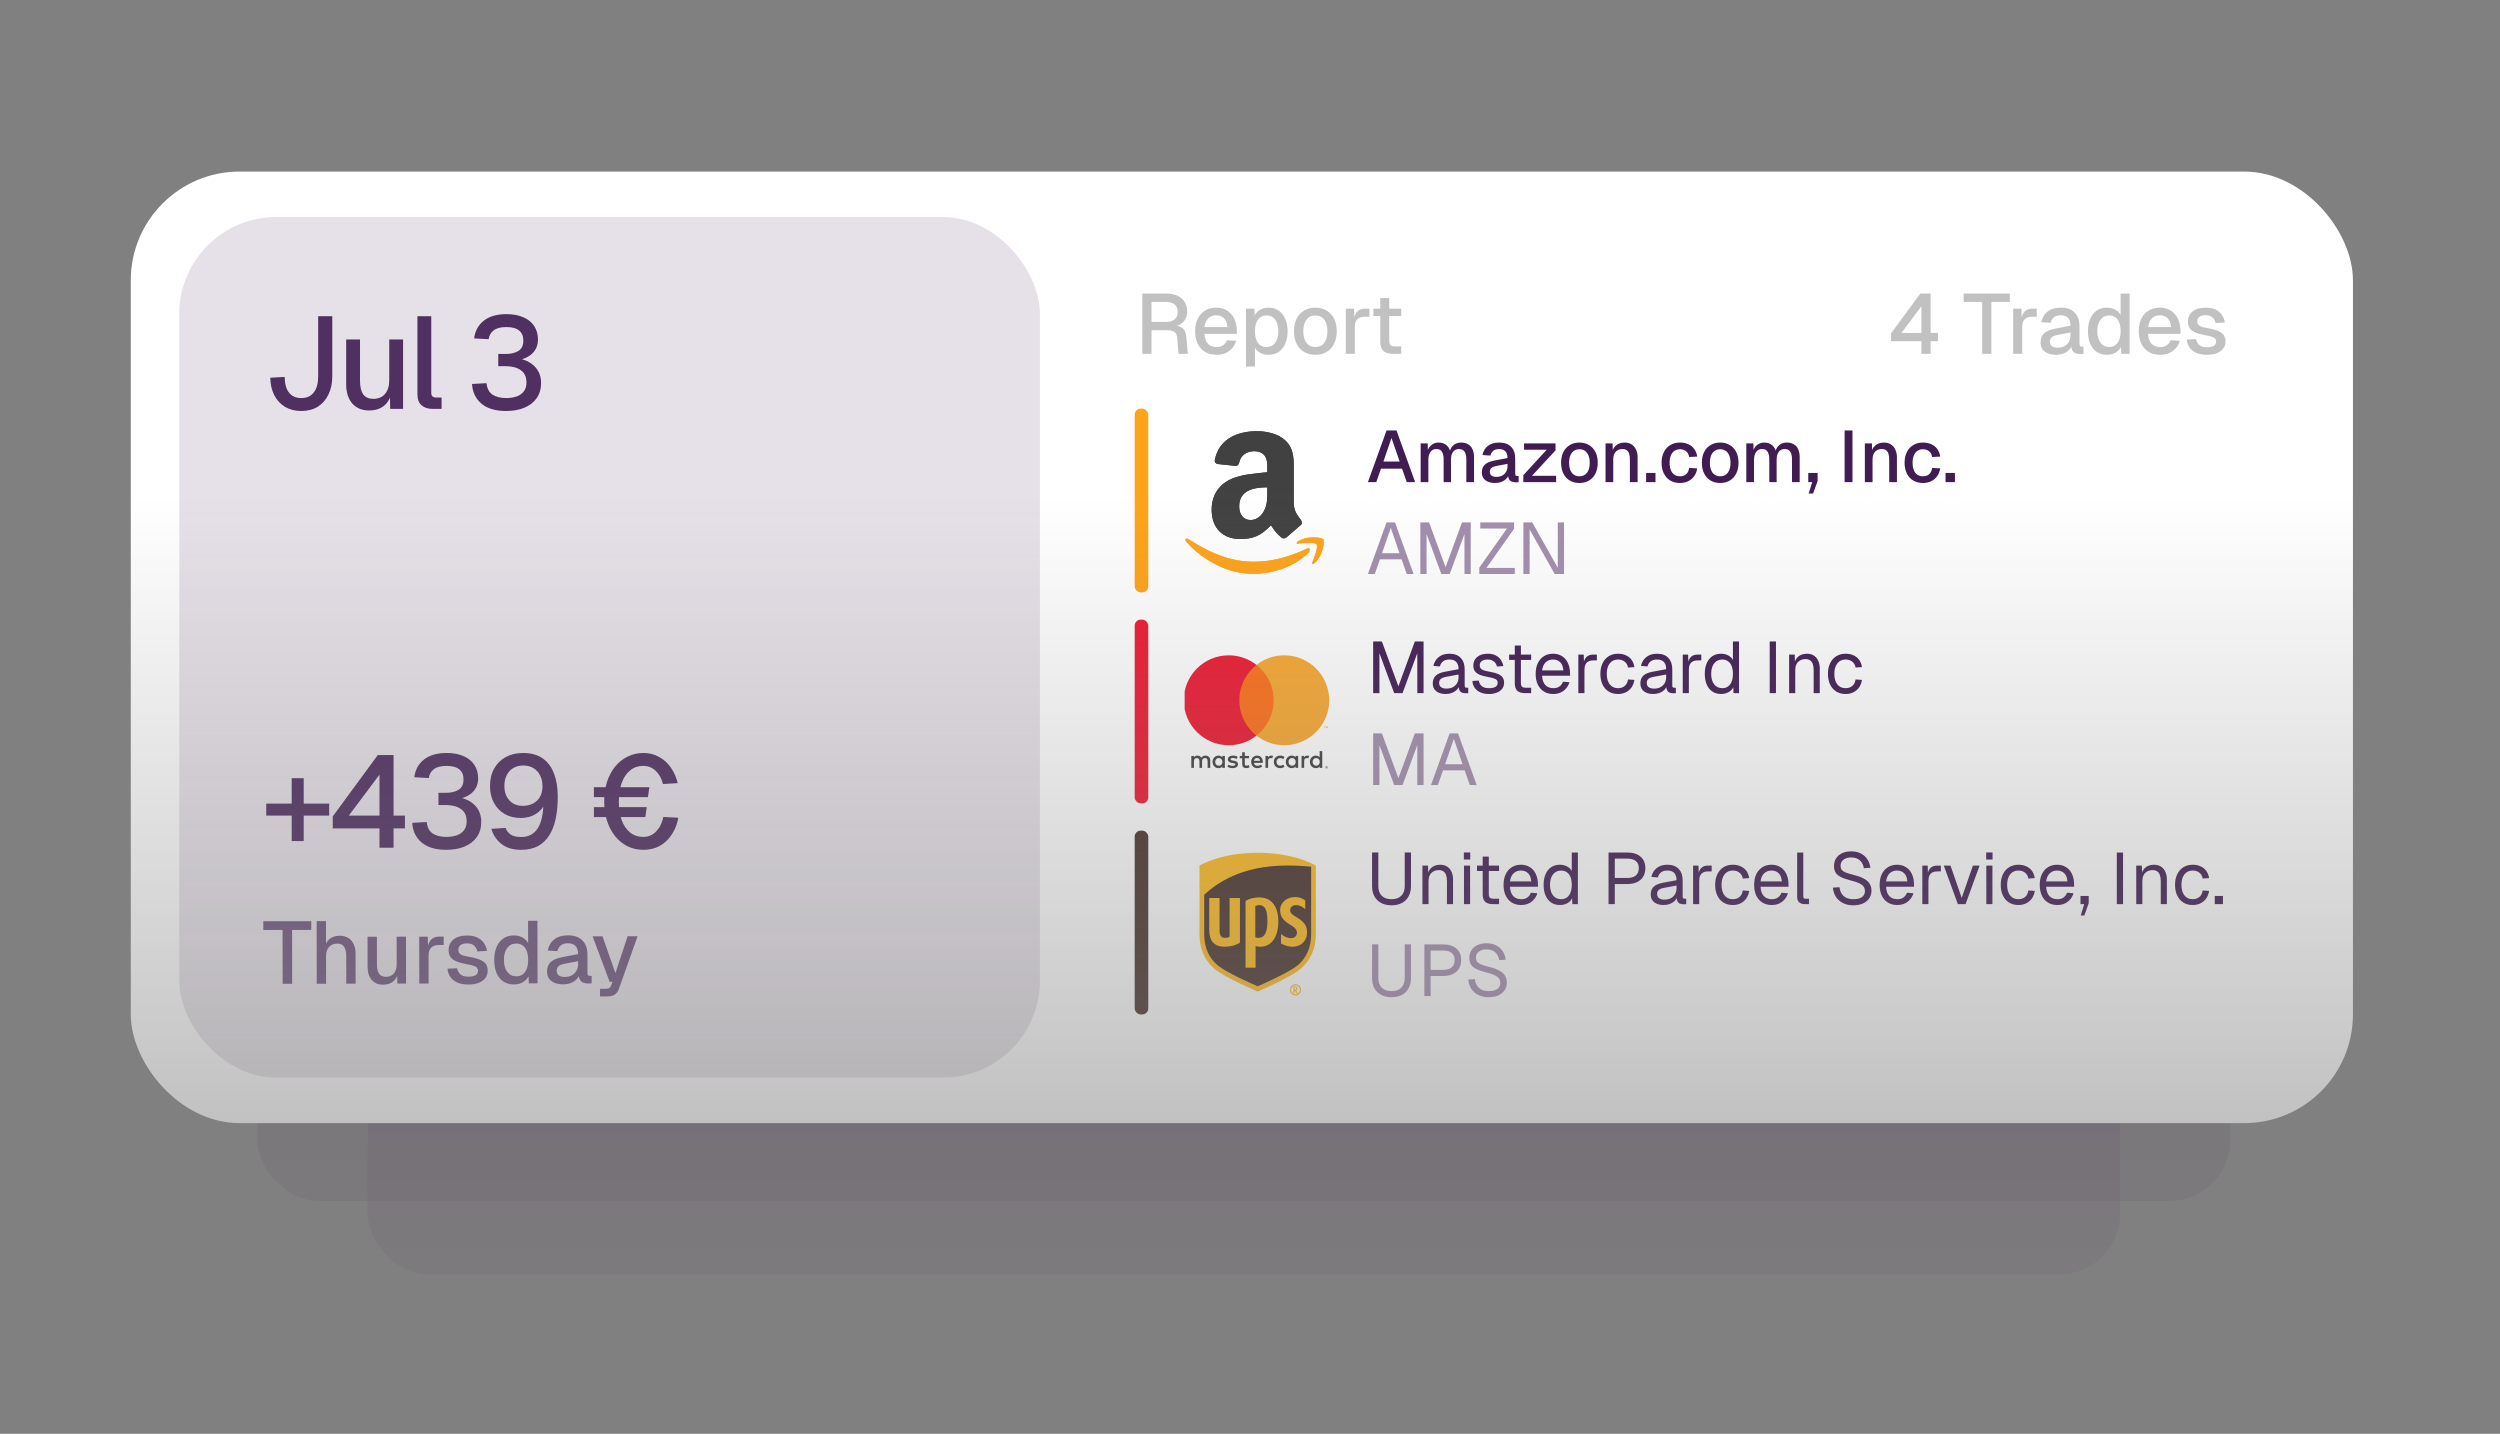 <svg xmlns="http://www.w3.org/2000/svg" fill="none" viewBox="0 0 408 234" height="234" width="408">
<rect x="0" y="0" width="408" height="234" fill="#808080" stroke="none"/>
<g clip-path="url(#clip0_3065_9335)">
<mask height="257" width="425" y="-9" x="13" maskUnits="userSpaceOnUse" style="mask-type:alpha" id="mask0_3065_9335">
<rect fill="url(#paint0_linear_3065_9335)" height="257" width="425" y="-9" x="13"></rect>
</mask>
<g mask="url(#mask0_3065_9335)">
<rect fill-opacity="0.12" fill="#2B0340" rx="10" height="85" width="286" y="123" x="60"></rect>
<rect fill-opacity="0.12" fill="#2B0340" rx="10" height="90" width="322" y="106" x="42"></rect>
<rect fill="white" rx="17.751" height="155.294" width="362.657" y="28" x="21.344"></rect>
<rect fill-opacity="0.12" fill="#2B0340" rx="15.826" height="140.457" width="140.457" y="35.419" x="29.257"></rect>
<path fill="#2B0340" d="M49.159 67.073C48.151 67.073 47.264 66.845 46.497 66.391C45.744 65.922 45.162 65.283 44.75 64.474C44.338 63.65 44.125 62.706 44.111 61.641L46.454 61.513C46.468 62.649 46.71 63.508 47.178 64.09C47.647 64.673 48.307 64.964 49.159 64.964C50.054 64.964 50.736 64.658 51.204 64.048C51.687 63.437 51.929 62.557 51.929 61.406V51.608H54.229V61.406C54.229 62.557 54.016 63.558 53.59 64.41C53.178 65.262 52.596 65.922 51.843 66.391C51.091 66.845 50.196 67.073 49.159 67.073ZM60.224 66.987C59.088 66.987 58.179 66.611 57.497 65.858C56.83 65.091 56.496 64.034 56.496 62.684V55.4H58.754V62.109C58.754 63.132 58.931 63.884 59.286 64.367C59.642 64.85 60.181 65.091 60.905 65.091C61.729 65.091 62.368 64.829 62.822 64.303C63.291 63.764 63.525 63.011 63.525 62.045V55.4H65.783V66.732H63.675L63.632 63.771L63.951 63.899C63.753 64.893 63.334 65.659 62.695 66.199C62.056 66.725 61.232 66.987 60.224 66.987ZM70.596 66.732C69.858 66.732 69.261 66.54 68.807 66.157C68.352 65.773 68.125 65.162 68.125 64.325V51.608H70.383V64.112C70.383 64.367 70.447 64.559 70.575 64.687C70.717 64.815 70.915 64.879 71.171 64.879H72.066V66.732H70.596ZM82.597 67.073C80.85 67.073 79.501 66.668 78.55 65.858C77.612 65.049 77.108 63.984 77.037 62.663L79.402 62.535C79.487 63.402 79.814 64.026 80.382 64.41C80.964 64.779 81.702 64.964 82.597 64.964C83.193 64.964 83.74 64.886 84.237 64.729C84.748 64.559 85.153 64.289 85.451 63.92C85.764 63.536 85.92 63.039 85.92 62.429C85.92 61.52 85.614 60.853 85.004 60.427C84.393 59.986 83.584 59.766 82.576 59.766H81.319V57.764H82.576C83.385 57.764 84.059 57.601 84.599 57.274C85.139 56.947 85.409 56.379 85.409 55.57C85.409 54.86 85.181 54.32 84.727 53.951C84.272 53.568 83.577 53.376 82.639 53.376C81.731 53.376 81.042 53.553 80.573 53.908C80.105 54.264 79.828 54.746 79.742 55.357L77.378 55.229C77.52 54.036 78.038 53.078 78.933 52.353C79.842 51.629 81.077 51.267 82.639 51.267C83.719 51.267 84.642 51.438 85.409 51.778C86.175 52.105 86.765 52.581 87.177 53.206C87.588 53.83 87.794 54.562 87.794 55.4C87.794 56.323 87.496 57.075 86.9 57.657C86.317 58.24 85.458 58.637 84.322 58.85V58.467C85.558 58.623 86.53 59.063 87.24 59.788C87.951 60.498 88.305 61.406 88.305 62.514C88.305 63.465 88.064 64.289 87.581 64.985C87.098 65.667 86.431 66.185 85.579 66.54C84.727 66.895 83.733 67.073 82.597 67.073Z" opacity="0.8"></path>
<g opacity="0.8">
<path fill="#2B0340" d="M47.605 137.265V126.998H49.565V137.265H47.605ZM43.451 133.111V131.152H53.718V133.111H43.451ZM61.93 138.351V135.199H54.305V133.239L61.653 123.228H64.231V133.111H66.084V135.199H64.231V138.351H61.93ZM56.925 133.111H61.93V126.423L56.925 133.111ZM72.835 138.692C71.088 138.692 69.739 138.287 68.787 137.478C67.85 136.669 67.346 135.603 67.275 134.283L69.639 134.155C69.725 135.021 70.051 135.646 70.619 136.03C71.201 136.399 71.94 136.583 72.835 136.583C73.431 136.583 73.978 136.505 74.475 136.349C74.986 136.179 75.391 135.909 75.689 135.54C76.001 135.156 76.157 134.659 76.157 134.049C76.157 133.14 75.852 132.472 75.242 132.046C74.631 131.606 73.821 131.386 72.813 131.386H71.556V129.384H72.813C73.623 129.384 74.297 129.22 74.837 128.894C75.376 128.567 75.646 127.999 75.646 127.19C75.646 126.48 75.419 125.94 74.965 125.571C74.51 125.187 73.814 124.996 72.877 124.996C71.968 124.996 71.279 125.173 70.811 125.528C70.342 125.883 70.065 126.366 69.98 126.977L67.616 126.849C67.758 125.656 68.276 124.697 69.171 123.973C70.08 123.249 71.315 122.887 72.877 122.887C73.956 122.887 74.879 123.057 75.646 123.398C76.413 123.725 77.002 124.2 77.414 124.825C77.826 125.45 78.032 126.181 78.032 127.019C78.032 127.942 77.734 128.695 77.137 129.277C76.555 129.859 75.696 130.257 74.56 130.47V130.087C75.795 130.243 76.768 130.683 77.478 131.407C78.188 132.117 78.543 133.026 78.543 134.134C78.543 135.085 78.302 135.909 77.819 136.605C77.336 137.286 76.669 137.805 75.817 138.16C74.965 138.515 73.971 138.692 72.835 138.692ZM85.04 138.692C83.734 138.692 82.676 138.38 81.866 137.755C81.057 137.13 80.496 136.299 80.183 135.263L82.505 135.114C82.676 135.582 82.967 135.951 83.379 136.221C83.805 136.477 84.358 136.605 85.04 136.605C86.233 136.605 87.135 136.136 87.745 135.199C88.37 134.262 88.69 132.742 88.704 130.64L89.13 130.747C88.775 131.641 88.235 132.323 87.511 132.792C86.801 133.26 85.963 133.495 84.997 133.495C84.003 133.495 83.13 133.282 82.377 132.856C81.625 132.415 81.035 131.805 80.609 131.024C80.183 130.243 79.97 129.334 79.97 128.297C79.97 127.175 80.198 126.217 80.652 125.422C81.106 124.612 81.738 123.987 82.548 123.547C83.357 123.107 84.294 122.887 85.359 122.887C86.666 122.887 87.731 123.178 88.555 123.76C89.392 124.342 90.01 125.166 90.408 126.231C90.82 127.282 91.026 128.546 91.026 130.023C91.026 131.301 90.919 132.472 90.706 133.537C90.493 134.602 90.145 135.518 89.662 136.285C89.194 137.052 88.576 137.648 87.809 138.074C87.056 138.486 86.133 138.692 85.04 138.692ZM85.317 131.514C85.956 131.514 86.517 131.386 87 131.13C87.483 130.875 87.859 130.513 88.129 130.044C88.398 129.561 88.533 128.979 88.533 128.297C88.533 127.644 88.406 127.069 88.15 126.572C87.909 126.061 87.553 125.663 87.085 125.379C86.616 125.081 86.055 124.932 85.402 124.932C84.763 124.932 84.209 125.074 83.741 125.358C83.286 125.642 82.931 126.039 82.676 126.551C82.434 127.048 82.314 127.623 82.314 128.276C82.314 128.943 82.441 129.518 82.697 130.001C82.953 130.484 83.3 130.86 83.741 131.13C84.195 131.386 84.721 131.514 85.317 131.514ZM105.017 138.692C104.08 138.692 103.214 138.5 102.419 138.117C101.638 137.719 100.963 137.173 100.395 136.477C99.827 135.767 99.387 134.936 99.074 133.985C98.762 133.019 98.606 131.961 98.606 130.811C98.606 129.66 98.755 128.603 99.053 127.637C99.365 126.671 99.806 125.833 100.374 125.123C100.956 124.413 101.638 123.867 102.419 123.483C103.214 123.086 104.08 122.887 105.017 122.887C105.955 122.887 106.8 123.1 107.552 123.526C108.319 123.938 108.958 124.513 109.469 125.251C109.995 125.99 110.371 126.842 110.598 127.807L108.191 127.956C107.978 127.062 107.588 126.345 107.02 125.805C106.452 125.265 105.777 124.996 104.996 124.996C104.13 124.996 103.399 125.251 102.802 125.762C102.206 126.259 101.751 126.948 101.439 127.829C101.141 128.695 100.992 129.689 100.992 130.811C100.992 131.918 101.141 132.912 101.439 133.793C101.751 134.659 102.206 135.341 102.802 135.838C103.399 136.335 104.13 136.583 104.996 136.583C105.834 136.583 106.537 136.278 107.105 135.667C107.687 135.057 108.071 134.276 108.255 133.324L110.705 133.452C110.52 134.475 110.165 135.383 109.64 136.179C109.129 136.974 108.482 137.592 107.701 138.032C106.92 138.472 106.026 138.692 105.017 138.692ZM96.923 133.346V131.727H105.55L105.316 133.346H96.923ZM96.923 130.087V128.468H105.976L105.742 130.087H96.923Z"></path>
<path fill="#2B0340" d="M46.129 160.556L46.113 151.767L42.977 151.773L42.974 150.349L50.8 150.335L50.802 151.759L47.666 151.765L47.682 160.554L46.129 160.556ZM51.695 160.546L51.677 150.333L53.202 150.331L53.209 154.617L53.022 154.589C53.108 154.157 53.266 153.807 53.495 153.538C53.725 153.259 54.007 153.053 54.343 152.918C54.678 152.783 55.047 152.715 55.45 152.714C56.006 152.713 56.476 152.837 56.86 153.086C57.245 153.325 57.533 153.665 57.725 154.106C57.928 154.546 58.029 155.05 58.03 155.615L58.039 160.535L56.514 160.538L56.506 156.021C56.505 155.33 56.384 154.822 56.144 154.497C55.913 154.162 55.548 153.994 55.05 153.995C54.493 153.996 54.048 154.175 53.713 154.53C53.378 154.876 53.211 155.384 53.212 156.056L53.22 160.544L51.695 160.546ZM62.515 160.7C61.748 160.701 61.134 160.448 60.672 159.941C60.221 159.423 59.994 158.709 59.992 157.798L59.984 152.879L61.508 152.876L61.517 157.407C61.518 158.098 61.639 158.606 61.879 158.931C62.119 159.257 62.484 159.419 62.973 159.419C63.529 159.418 63.961 159.239 64.267 158.884C64.583 158.519 64.74 158.01 64.739 157.358L64.731 152.87L66.255 152.868L66.269 160.52L64.845 160.523L64.813 158.523L65.029 158.609C64.896 159.281 64.614 159.799 64.183 160.164C63.752 160.52 63.196 160.698 62.515 160.7ZM68.426 160.516L68.412 152.864L69.808 152.861L69.869 154.889L69.739 154.846C69.844 154.156 70.053 153.652 70.369 153.335C70.695 153.018 71.131 152.859 71.678 152.858L72.411 152.857L72.414 154.223L71.68 154.224C71.296 154.225 70.975 154.288 70.717 154.413C70.458 154.538 70.262 154.73 70.128 154.99C70.004 155.249 69.942 155.585 69.943 155.997L69.951 160.514L68.426 160.516ZM76.46 160.675C75.741 160.676 75.132 160.567 74.633 160.347C74.144 160.127 73.764 159.826 73.495 159.443C73.226 159.05 73.072 158.6 73.032 158.092L74.6 158.017C74.677 158.439 74.86 158.774 75.148 159.023C75.437 159.272 75.873 159.395 76.458 159.394C76.938 159.394 77.316 159.316 77.594 159.162C77.872 159.008 78.01 158.763 78.01 158.428C78.01 158.246 77.961 158.092 77.865 157.968C77.779 157.834 77.606 157.724 77.347 157.638C77.088 157.542 76.704 157.452 76.195 157.367C75.438 157.224 74.843 157.057 74.411 156.866C73.979 156.675 73.672 156.431 73.489 156.134C73.306 155.837 73.215 155.478 73.214 155.056C73.213 154.356 73.47 153.785 73.987 153.343C74.514 152.901 75.271 152.679 76.259 152.677C76.921 152.676 77.477 152.79 77.928 153.019C78.379 153.239 78.73 153.54 78.98 153.924C79.24 154.297 79.403 154.719 79.471 155.189L77.904 155.278C77.855 155.009 77.759 154.779 77.615 154.588C77.48 154.387 77.298 154.234 77.067 154.128C76.837 154.014 76.563 153.957 76.247 153.957C75.758 153.958 75.394 154.055 75.154 154.247C74.915 154.439 74.795 154.689 74.796 154.996C74.796 155.226 74.85 155.413 74.955 155.556C75.07 155.7 75.253 155.82 75.502 155.915C75.752 156.001 76.083 156.077 76.495 156.143C77.292 156.276 77.915 156.443 78.366 156.643C78.817 156.834 79.134 157.074 79.317 157.361C79.5 157.648 79.591 157.998 79.592 158.411C79.593 158.89 79.46 159.298 79.192 159.634C78.924 159.97 78.555 160.23 78.085 160.413C77.616 160.586 77.074 160.674 76.46 160.675ZM83.858 160.661C83.206 160.663 82.635 160.501 82.145 160.175C81.665 159.85 81.295 159.391 81.035 158.796C80.785 158.193 80.659 157.483 80.657 156.668C80.656 155.853 80.784 155.148 81.042 154.553C81.3 153.948 81.668 153.482 82.147 153.156C82.626 152.829 83.192 152.665 83.844 152.663C84.371 152.662 84.841 152.772 85.254 152.992C85.667 153.212 85.979 153.518 86.191 153.911L86.184 150.271L87.709 150.269L87.727 160.482L86.303 160.484L86.258 159.334C86.048 159.746 85.727 160.073 85.296 160.314C84.874 160.544 84.395 160.66 83.858 160.661ZM84.258 159.337C84.671 159.337 85.021 159.23 85.308 159.019C85.595 158.807 85.815 158.5 85.968 158.097C86.121 157.694 86.197 157.214 86.196 156.658C86.195 156.083 86.117 155.599 85.963 155.206C85.809 154.803 85.588 154.502 85.3 154.301C85.011 154.09 84.661 153.985 84.249 153.986C83.635 153.987 83.147 154.228 82.783 154.708C82.419 155.179 82.238 155.831 82.24 156.665C82.241 157.49 82.425 158.142 82.79 158.621C83.155 159.099 83.645 159.338 84.258 159.337ZM91.894 160.647C91.098 160.648 90.46 160.467 89.98 160.104C89.509 159.74 89.273 159.228 89.272 158.566C89.271 157.904 89.467 157.391 89.859 157.026C90.261 156.651 90.879 156.381 91.713 156.217L94.345 155.709C94.344 155.114 94.204 154.673 93.925 154.386C93.647 154.089 93.234 153.941 92.687 153.942C92.198 153.943 91.815 154.054 91.537 154.275C91.26 154.487 91.068 154.803 90.963 155.226L89.395 155.128C89.538 154.36 89.892 153.755 90.457 153.313C91.031 152.871 91.774 152.649 92.685 152.648C93.721 152.646 94.508 152.922 95.046 153.478C95.593 154.023 95.868 154.795 95.87 155.792L95.875 158.77C95.875 158.952 95.904 159.081 95.962 159.158C96.029 159.225 96.135 159.258 96.279 159.258L96.552 159.258L96.554 160.466C96.506 160.476 96.43 160.485 96.324 160.495C96.219 160.505 96.108 160.51 95.993 160.51C95.667 160.511 95.384 160.458 95.144 160.353C94.914 160.248 94.741 160.076 94.626 159.837C94.51 159.587 94.452 159.257 94.451 158.844L94.609 158.916C94.533 159.252 94.366 159.549 94.108 159.809C93.859 160.068 93.538 160.275 93.145 160.429C92.762 160.573 92.345 160.646 91.894 160.647ZM92.136 159.438C92.597 159.437 92.99 159.35 93.315 159.177C93.641 158.994 93.895 158.745 94.076 158.428C94.258 158.111 94.349 157.751 94.348 157.348L94.347 156.859L92.104 157.295C91.644 157.382 91.318 157.522 91.126 157.714C90.944 157.896 90.854 158.131 90.854 158.419C90.855 158.745 90.966 158.999 91.186 159.181C91.417 159.353 91.734 159.439 92.136 159.438ZM97.926 162.621L97.924 161.37L98.859 161.368C99.118 161.368 99.309 161.329 99.434 161.252C99.558 161.175 99.654 161.045 99.721 160.863L99.964 160.23L99.49 160.231L96.714 152.813L98.326 152.81L100.436 158.819L102.425 152.803L104.051 152.8L101.016 161.35C100.864 161.791 100.634 162.113 100.328 162.315C100.031 162.517 99.614 162.618 99.077 162.619L97.926 162.621Z" opacity="0.8"></path>
</g>
<path fill="#313131" d="M186.429 57.738V47.906H190.348C191.05 47.906 191.655 48.026 192.162 48.266C192.67 48.506 193.063 48.848 193.34 49.291C193.617 49.734 193.755 50.26 193.755 50.87C193.755 51.313 193.653 51.71 193.45 52.06C193.256 52.411 192.993 52.693 192.661 52.905C192.338 53.108 191.992 53.224 191.622 53.251L191.553 53.127C192.172 53.127 192.652 53.27 192.993 53.556C193.335 53.833 193.533 54.271 193.589 54.871L193.852 57.738H192.343L192.107 55.065C192.079 54.668 191.946 54.378 191.706 54.193C191.465 53.999 191.073 53.902 190.528 53.902H187.925V57.738H186.429ZM187.925 52.531H190.376C190.939 52.531 191.382 52.393 191.706 52.116C192.038 51.83 192.204 51.428 192.204 50.911C192.204 50.385 192.038 49.983 191.706 49.706C191.373 49.42 190.888 49.277 190.251 49.277H187.925V52.531ZM198.533 57.904C197.813 57.904 197.19 57.747 196.663 57.433C196.146 57.12 195.745 56.672 195.459 56.09C195.182 55.508 195.043 54.83 195.043 54.054C195.043 53.279 195.182 52.605 195.459 52.033C195.745 51.451 196.146 51.003 196.663 50.689C197.18 50.366 197.79 50.205 198.491 50.205C199.156 50.205 199.742 50.362 200.25 50.676C200.758 50.98 201.15 51.423 201.427 52.005C201.713 52.587 201.856 53.288 201.856 54.11V54.484H196.566C196.603 55.204 196.793 55.744 197.134 56.104C197.485 56.464 197.956 56.644 198.547 56.644C198.98 56.644 199.341 56.542 199.627 56.339C199.913 56.136 200.111 55.864 200.222 55.522L201.745 55.619C201.552 56.303 201.168 56.856 200.596 57.281C200.033 57.697 199.345 57.904 198.533 57.904ZM196.566 53.376H200.305C200.259 52.721 200.07 52.236 199.738 51.922C199.414 51.608 198.999 51.451 198.491 51.451C197.965 51.451 197.531 51.617 197.19 51.95C196.857 52.273 196.649 52.748 196.566 53.376ZM203.344 59.815V50.371H204.728L204.77 51.95L204.604 51.867C204.788 51.322 205.093 50.911 205.518 50.634C205.942 50.348 206.432 50.205 206.986 50.205C207.706 50.205 208.297 50.385 208.758 50.745C209.229 51.096 209.575 51.562 209.797 52.144C210.028 52.725 210.143 53.362 210.143 54.054C210.143 54.747 210.028 55.384 209.797 55.965C209.575 56.547 209.229 57.018 208.758 57.378C208.297 57.729 207.706 57.904 206.986 57.904C206.616 57.904 206.27 57.84 205.947 57.71C205.624 57.581 205.347 57.401 205.116 57.17C204.895 56.93 204.738 56.649 204.645 56.325L204.811 56.159V59.815H203.344ZM206.722 56.63C207.313 56.63 207.775 56.404 208.107 55.952C208.449 55.499 208.62 54.867 208.62 54.054C208.62 53.242 208.449 52.61 208.107 52.157C207.775 51.705 207.313 51.479 206.722 51.479C206.335 51.479 205.998 51.576 205.712 51.77C205.425 51.954 205.204 52.24 205.047 52.628C204.89 53.016 204.811 53.491 204.811 54.054C204.811 54.618 204.885 55.093 205.033 55.481C205.19 55.869 205.412 56.159 205.698 56.353C205.993 56.538 206.335 56.63 206.722 56.63ZM214.666 57.904C213.964 57.904 213.351 57.747 212.824 57.433C212.298 57.12 211.892 56.672 211.606 56.09C211.32 55.508 211.176 54.83 211.176 54.054C211.176 53.27 211.32 52.591 211.606 52.019C211.892 51.447 212.298 51.003 212.824 50.689C213.351 50.366 213.964 50.205 214.666 50.205C215.368 50.205 215.982 50.366 216.508 50.689C217.034 51.003 217.44 51.447 217.727 52.019C218.013 52.591 218.156 53.27 218.156 54.054C218.156 54.83 218.013 55.508 217.727 56.09C217.44 56.672 217.034 57.12 216.508 57.433C215.982 57.747 215.368 57.904 214.666 57.904ZM214.666 56.63C215.294 56.63 215.779 56.404 216.12 55.952C216.462 55.49 216.633 54.858 216.633 54.054C216.633 53.251 216.462 52.623 216.12 52.171C215.779 51.71 215.294 51.479 214.666 51.479C214.048 51.479 213.563 51.71 213.212 52.171C212.87 52.623 212.7 53.251 212.7 54.054C212.7 54.858 212.87 55.49 213.212 55.952C213.563 56.404 214.048 56.63 214.666 56.63ZM219.639 57.738V50.371H220.982L221.038 52.324L220.913 52.282C221.015 51.617 221.218 51.133 221.523 50.828C221.836 50.523 222.257 50.371 222.783 50.371H223.489V51.687H222.783C222.413 51.687 222.104 51.746 221.855 51.867C221.606 51.986 221.416 52.171 221.287 52.42C221.167 52.67 221.107 52.993 221.107 53.39V57.738H219.639ZM227.306 57.738C226.604 57.738 226.087 57.577 225.755 57.253C225.422 56.93 225.256 56.427 225.256 55.744V48.64H226.724V55.633C226.724 55.975 226.798 56.21 226.946 56.339C227.093 56.469 227.319 56.533 227.624 56.533H228.677V57.738H227.306ZM224.134 51.576V50.371H228.677V51.576H224.134Z" opacity="0.3"></path>
<path fill="#313131" d="M313.576 57.738V55.688H308.619V54.414L313.396 47.906H315.072V54.331H316.276V55.688H315.072V57.738H313.576ZM310.322 54.331H313.576V49.983L310.322 54.331ZM323.492 57.738V49.277H320.473V47.906H328.007V49.277H324.988V57.738H323.492ZM328.554 57.738V50.371H329.897L329.952 52.324L329.828 52.282C329.929 51.617 330.132 51.133 330.437 50.828C330.751 50.523 331.171 50.371 331.697 50.371H332.403V51.687H331.697C331.328 51.687 331.019 51.746 330.769 51.867C330.52 51.986 330.331 52.171 330.202 52.42C330.082 52.67 330.022 52.993 330.022 53.39V57.738H328.554ZM335.54 57.904C334.773 57.904 334.159 57.729 333.698 57.378C333.245 57.027 333.019 56.533 333.019 55.896C333.019 55.259 333.209 54.765 333.587 54.414C333.975 54.054 334.57 53.796 335.373 53.639L337.908 53.154C337.908 52.582 337.774 52.157 337.506 51.88C337.238 51.594 336.841 51.451 336.315 51.451C335.844 51.451 335.475 51.557 335.207 51.77C334.94 51.973 334.755 52.277 334.653 52.684L333.144 52.587C333.282 51.848 333.624 51.266 334.169 50.842C334.723 50.417 335.438 50.205 336.315 50.205C337.312 50.205 338.069 50.472 338.586 51.008C339.112 51.534 339.375 52.277 339.375 53.237V56.104C339.375 56.279 339.403 56.404 339.459 56.478C339.523 56.542 339.625 56.575 339.763 56.575H340.026V57.738C339.98 57.747 339.906 57.757 339.805 57.766C339.703 57.775 339.597 57.78 339.486 57.78C339.172 57.78 338.9 57.729 338.669 57.627C338.448 57.526 338.281 57.359 338.171 57.129C338.06 56.889 338.005 56.57 338.005 56.173L338.157 56.242C338.083 56.566 337.921 56.852 337.672 57.101C337.432 57.35 337.123 57.549 336.744 57.697C336.375 57.835 335.973 57.904 335.54 57.904ZM335.775 56.741C336.218 56.741 336.597 56.658 336.911 56.492C337.224 56.316 337.469 56.076 337.644 55.772C337.82 55.467 337.908 55.121 337.908 54.733V54.262L335.747 54.678C335.304 54.761 334.99 54.895 334.806 55.079C334.63 55.255 334.543 55.481 334.543 55.758C334.543 56.072 334.649 56.316 334.861 56.492C335.083 56.658 335.387 56.741 335.775 56.741ZM343.829 57.904C343.201 57.904 342.652 57.747 342.181 57.433C341.719 57.12 341.364 56.676 341.115 56.104C340.875 55.522 340.755 54.839 340.755 54.054C340.755 53.27 340.879 52.591 341.129 52.019C341.378 51.437 341.733 50.989 342.195 50.676C342.656 50.362 343.201 50.205 343.829 50.205C344.337 50.205 344.789 50.311 345.186 50.523C345.583 50.736 345.883 51.031 346.086 51.41V47.906H347.554V57.738H346.183L346.141 56.63C345.938 57.027 345.629 57.341 345.214 57.572C344.807 57.793 344.346 57.904 343.829 57.904ZM344.217 56.63C344.614 56.63 344.951 56.529 345.227 56.325C345.504 56.122 345.717 55.827 345.864 55.439C346.012 55.051 346.086 54.59 346.086 54.054C346.086 53.501 346.012 53.034 345.864 52.656C345.717 52.268 345.504 51.977 345.227 51.783C344.951 51.58 344.614 51.479 344.217 51.479C343.626 51.479 343.155 51.71 342.804 52.171C342.453 52.623 342.278 53.251 342.278 54.054C342.278 54.848 342.453 55.476 342.804 55.938C343.155 56.399 343.626 56.63 344.217 56.63ZM352.534 57.904C351.814 57.904 351.191 57.747 350.665 57.433C350.148 57.12 349.746 56.672 349.46 56.09C349.183 55.508 349.044 54.83 349.044 54.054C349.044 53.279 349.183 52.605 349.46 52.033C349.746 51.451 350.148 51.003 350.665 50.689C351.182 50.366 351.791 50.205 352.493 50.205C353.157 50.205 353.743 50.362 354.251 50.676C354.759 50.98 355.151 51.423 355.428 52.005C355.715 52.587 355.858 53.288 355.858 54.11V54.484H350.568C350.605 55.204 350.794 55.744 351.135 56.104C351.486 56.464 351.957 56.644 352.548 56.644C352.982 56.644 353.342 56.542 353.628 56.339C353.914 56.136 354.113 55.864 354.224 55.522L355.747 55.619C355.553 56.303 355.17 56.856 354.597 57.281C354.034 57.697 353.347 57.904 352.534 57.904ZM350.568 53.376H354.307C354.26 52.721 354.071 52.236 353.739 51.922C353.416 51.608 353 51.451 352.493 51.451C351.966 51.451 351.532 51.617 351.191 51.95C350.859 52.273 350.651 52.748 350.568 53.376ZM360.184 57.904C359.491 57.904 358.905 57.798 358.425 57.586C357.954 57.373 357.59 57.083 357.331 56.713C357.073 56.335 356.925 55.901 356.888 55.412L358.397 55.342C358.471 55.749 358.647 56.072 358.924 56.312C359.201 56.552 359.621 56.672 360.184 56.672C360.645 56.672 361.01 56.598 361.278 56.45C361.545 56.303 361.679 56.067 361.679 55.744C361.679 55.569 361.633 55.421 361.541 55.301C361.458 55.172 361.292 55.065 361.042 54.982C360.793 54.89 360.424 54.802 359.935 54.719C359.205 54.581 358.633 54.419 358.217 54.234C357.802 54.05 357.507 53.815 357.331 53.528C357.156 53.242 357.068 52.896 357.068 52.49C357.068 51.816 357.317 51.266 357.816 50.842C358.324 50.417 359.053 50.205 360.004 50.205C360.641 50.205 361.176 50.316 361.61 50.537C362.044 50.749 362.381 51.04 362.621 51.41C362.87 51.77 363.027 52.176 363.092 52.628L361.582 52.711C361.536 52.453 361.444 52.231 361.305 52.047C361.176 51.853 361.001 51.705 360.779 51.603C360.558 51.493 360.295 51.437 359.99 51.437C359.519 51.437 359.168 51.53 358.937 51.714C358.707 51.899 358.591 52.139 358.591 52.434C358.591 52.656 358.642 52.836 358.744 52.974C358.854 53.113 359.03 53.228 359.27 53.321C359.51 53.404 359.828 53.477 360.225 53.542C360.992 53.671 361.592 53.833 362.026 54.027C362.459 54.211 362.764 54.442 362.94 54.719C363.115 54.996 363.203 55.333 363.203 55.73C363.203 56.192 363.073 56.584 362.815 56.907C362.556 57.23 362.201 57.48 361.749 57.655C361.296 57.821 360.775 57.904 360.184 57.904Z" opacity="0.3"></path>
<g opacity="0.9">
<rect fill="#FF9900" rx="0.989" height="30" width="2.219" y="66.681" x="185.18"></rect>
<g clip-path="url(#clip3_3065_9335)">
<path fill="#FF9900" d="M213.28 89.534C203.67 94.108 197.706 90.281 193.889 87.957C193.652 87.811 193.251 87.992 193.599 88.392C194.871 89.934 199.039 93.651 204.48 93.651C209.924 93.651 213.163 90.68 213.568 90.162C213.971 89.648 213.686 89.365 213.28 89.534H213.28ZM215.979 88.044C215.72 87.708 214.409 87.645 213.584 87.747C212.758 87.845 211.517 88.35 211.625 88.653C211.681 88.767 211.794 88.716 212.361 88.665C212.931 88.608 214.525 88.407 214.858 88.841C215.191 89.279 214.349 91.362 214.195 91.698C214.046 92.034 214.252 92.121 214.531 91.897C214.807 91.674 215.305 91.094 215.64 90.274C215.972 89.45 216.175 88.3 215.979 88.044Z"></path>
<path fill="#2C2C2C" d="M206.816 80.201C206.816 81.401 206.846 82.402 206.24 83.468C205.75 84.334 204.975 84.867 204.109 84.867C202.926 84.867 202.237 83.966 202.237 82.636C202.237 80.01 204.589 79.534 206.816 79.534V80.201ZM209.922 87.709C209.719 87.891 209.424 87.904 209.194 87.782C208.172 86.933 207.99 86.539 207.427 85.729C205.737 87.453 204.542 87.969 202.35 87.969C199.759 87.969 197.74 86.37 197.74 83.169C197.74 80.669 199.096 78.966 201.024 78.135C202.696 77.398 205.031 77.268 206.816 77.065V76.666C206.816 75.934 206.872 75.068 206.444 74.435C206.067 73.868 205.347 73.634 204.715 73.634C203.541 73.634 202.493 74.236 202.237 75.483C202.185 75.761 201.981 76.034 201.704 76.047L198.715 75.726C198.464 75.67 198.186 75.466 198.256 75.081C198.945 71.459 202.215 70.367 205.144 70.367C206.643 70.367 208.601 70.766 209.784 71.901C211.282 73.3 211.139 75.167 211.139 77.199V81.999C211.139 83.442 211.737 84.074 212.3 84.854C212.5 85.131 212.543 85.465 212.292 85.673C211.664 86.197 210.546 87.172 209.931 87.718L209.922 87.709" clip-rule="evenodd" fill-rule="evenodd"></path>
<path fill="#FF9900" d="M213.28 89.534C203.67 94.108 197.706 90.281 193.889 87.957C193.652 87.811 193.251 87.992 193.599 88.392C194.871 89.934 199.039 93.651 204.48 93.651C209.924 93.651 213.163 90.68 213.568 90.162C213.971 89.648 213.686 89.365 213.28 89.534H213.28ZM215.979 88.044C215.72 87.708 214.409 87.645 213.584 87.747C212.758 87.845 211.517 88.35 211.625 88.653C211.681 88.767 211.794 88.716 212.361 88.665C212.931 88.608 214.525 88.407 214.858 88.841C215.191 89.279 214.349 91.362 214.195 91.698C214.046 92.034 214.252 92.121 214.531 91.897C214.807 91.674 215.305 91.094 215.64 90.274C215.972 89.45 216.175 88.3 215.979 88.044Z"></path>
<path fill="#2C2C2C" d="M206.816 80.201C206.816 81.401 206.846 82.402 206.24 83.468C205.75 84.334 204.975 84.867 204.109 84.867C202.926 84.867 202.237 83.966 202.237 82.636C202.237 80.01 204.589 79.534 206.816 79.534V80.201ZM209.922 87.709C209.719 87.891 209.424 87.904 209.194 87.782C208.172 86.933 207.99 86.539 207.427 85.729C205.737 87.453 204.542 87.969 202.35 87.969C199.759 87.969 197.74 86.37 197.74 83.169C197.74 80.669 199.096 78.966 201.024 78.135C202.696 77.398 205.031 77.268 206.816 77.065V76.666C206.816 75.934 206.872 75.068 206.444 74.435C206.067 73.868 205.347 73.634 204.715 73.634C203.541 73.634 202.493 74.236 202.237 75.483C202.185 75.761 201.981 76.034 201.704 76.047L198.715 75.726C198.464 75.67 198.186 75.466 198.256 75.081C198.945 71.459 202.215 70.367 205.144 70.367C206.643 70.367 208.601 70.766 209.784 71.901C211.282 73.3 211.139 75.167 211.139 77.199V81.999C211.139 83.442 211.737 84.074 212.3 84.854C212.5 85.131 212.543 85.465 212.292 85.673C211.664 86.197 210.546 87.172 209.931 87.718L209.922 87.709" clip-rule="evenodd" fill-rule="evenodd"></path>
</g>
<path fill="#2B0340" d="M223.246 78.681L226.284 70.254H227.91L230.949 78.681H229.584L228.813 76.485H225.37L224.611 78.681H223.246ZM225.774 75.322H228.421L227.091 71.476L225.774 75.322ZM231.85 78.681V72.367H233.002L233.037 73.933L232.895 73.886C232.966 73.538 233.089 73.241 233.263 72.996C233.445 72.75 233.666 72.56 233.927 72.426C234.189 72.291 234.473 72.224 234.782 72.224C235.32 72.224 235.759 72.378 236.1 72.687C236.44 72.988 236.654 73.403 236.741 73.933H236.539C236.61 73.561 236.729 73.253 236.895 73.007C237.069 72.754 237.291 72.56 237.56 72.426C237.829 72.291 238.133 72.224 238.474 72.224C238.917 72.224 239.293 72.319 239.601 72.509C239.918 72.691 240.155 72.96 240.313 73.316C240.479 73.672 240.563 74.107 240.563 74.622V78.681H239.304V74.93C239.304 74.384 239.205 73.973 239.008 73.696C238.81 73.419 238.509 73.281 238.106 73.281C237.844 73.281 237.615 73.348 237.417 73.482C237.219 73.617 237.065 73.811 236.954 74.064C236.851 74.317 236.8 74.622 236.8 74.978V78.681H235.601V74.978C235.601 74.44 235.51 74.024 235.328 73.731C235.154 73.431 234.853 73.281 234.426 73.281C234.157 73.281 233.923 73.348 233.726 73.482C233.536 73.617 233.385 73.815 233.275 74.076C233.164 74.329 233.108 74.63 233.108 74.978V78.681H231.85ZM243.993 78.824C243.336 78.824 242.81 78.673 242.415 78.373C242.027 78.072 241.833 77.648 241.833 77.103C241.833 76.556 241.995 76.133 242.32 75.832C242.652 75.524 243.162 75.302 243.851 75.168L246.023 74.752C246.023 74.262 245.908 73.898 245.679 73.66C245.449 73.415 245.109 73.292 244.658 73.292C244.254 73.292 243.938 73.383 243.708 73.565C243.479 73.739 243.321 74.001 243.234 74.349L241.94 74.266C242.058 73.633 242.351 73.134 242.818 72.77C243.293 72.406 243.906 72.224 244.658 72.224C245.512 72.224 246.161 72.454 246.604 72.912C247.056 73.364 247.281 74.001 247.281 74.823V77.281C247.281 77.431 247.305 77.538 247.352 77.601C247.408 77.656 247.495 77.684 247.613 77.684H247.839V78.681C247.799 78.689 247.736 78.697 247.649 78.705C247.562 78.713 247.471 78.717 247.376 78.717C247.107 78.717 246.874 78.673 246.676 78.586C246.486 78.499 246.343 78.357 246.248 78.159C246.153 77.953 246.106 77.68 246.106 77.34L246.237 77.399C246.173 77.676 246.035 77.921 245.821 78.135C245.615 78.349 245.35 78.519 245.026 78.645C244.709 78.764 244.365 78.824 243.993 78.824ZM244.195 77.826C244.575 77.826 244.899 77.755 245.168 77.613C245.437 77.463 245.647 77.257 245.797 76.996C245.948 76.734 246.023 76.438 246.023 76.105V75.702L244.171 76.058C243.791 76.129 243.522 76.244 243.364 76.402C243.214 76.552 243.139 76.746 243.139 76.984C243.139 77.253 243.23 77.463 243.412 77.613C243.601 77.755 243.863 77.826 244.195 77.826ZM248.606 78.681V77.553L252.417 73.399H248.725V72.367H253.865V73.494L250.019 77.648H253.96V78.681H248.606ZM257.76 78.824C257.159 78.824 256.632 78.689 256.181 78.42C255.73 78.151 255.382 77.767 255.137 77.269C254.892 76.77 254.769 76.189 254.769 75.524C254.769 74.851 254.892 74.27 255.137 73.779C255.382 73.288 255.73 72.909 256.181 72.639C256.632 72.362 257.159 72.224 257.76 72.224C258.362 72.224 258.888 72.362 259.339 72.639C259.79 72.909 260.138 73.288 260.383 73.779C260.629 74.27 260.751 74.851 260.751 75.524C260.751 76.189 260.629 76.77 260.383 77.269C260.138 77.767 259.79 78.151 259.339 78.42C258.888 78.689 258.362 78.824 257.76 78.824ZM257.76 77.732C258.298 77.732 258.714 77.538 259.006 77.15C259.299 76.754 259.446 76.212 259.446 75.524C259.446 74.835 259.299 74.297 259.006 73.91C258.714 73.514 258.298 73.316 257.76 73.316C257.23 73.316 256.814 73.514 256.514 73.91C256.221 74.297 256.075 74.835 256.075 75.524C256.075 76.212 256.221 76.754 256.514 77.15C256.814 77.538 257.23 77.732 257.76 77.732ZM262.023 78.681V72.367H263.174L263.222 74.052L263.067 73.969C263.139 73.557 263.273 73.225 263.471 72.972C263.669 72.719 263.91 72.533 264.195 72.414C264.48 72.287 264.788 72.224 265.121 72.224C265.596 72.224 265.987 72.331 266.296 72.544C266.612 72.75 266.85 73.035 267.008 73.399C267.174 73.755 267.257 74.163 267.257 74.622V78.681H265.999V75.002C265.999 74.63 265.96 74.317 265.88 74.064C265.801 73.811 265.671 73.617 265.489 73.482C265.307 73.348 265.069 73.281 264.777 73.281C264.333 73.281 263.973 73.427 263.696 73.72C263.419 74.012 263.281 74.44 263.281 75.002V78.681H262.023ZM268.644 78.681V77.186H270.175V78.681H268.644ZM274.162 78.824C273.561 78.824 273.034 78.689 272.583 78.42C272.132 78.151 271.784 77.767 271.539 77.269C271.294 76.77 271.171 76.189 271.171 75.524C271.171 74.859 271.294 74.281 271.539 73.791C271.784 73.292 272.132 72.909 272.583 72.639C273.034 72.362 273.561 72.224 274.162 72.224C274.676 72.224 275.131 72.315 275.527 72.497C275.931 72.671 276.255 72.928 276.5 73.269C276.754 73.609 276.916 74.024 276.987 74.515L275.669 74.586C275.606 74.175 275.44 73.862 275.171 73.648C274.902 73.427 274.566 73.316 274.162 73.316C273.632 73.316 273.216 73.514 272.916 73.91C272.623 74.297 272.477 74.835 272.477 75.524C272.477 76.212 272.623 76.754 272.916 77.15C273.216 77.538 273.632 77.732 274.162 77.732C274.566 77.732 274.902 77.621 275.171 77.399C275.44 77.17 275.606 76.826 275.669 76.367L276.987 76.438C276.916 76.921 276.754 77.34 276.5 77.696C276.255 78.052 275.931 78.329 275.527 78.527C275.131 78.725 274.676 78.824 274.162 78.824ZM280.734 78.824C280.133 78.824 279.607 78.689 279.156 78.42C278.705 78.151 278.356 77.767 278.111 77.269C277.866 76.77 277.743 76.189 277.743 75.524C277.743 74.851 277.866 74.27 278.111 73.779C278.356 73.288 278.705 72.909 279.156 72.639C279.607 72.362 280.133 72.224 280.734 72.224C281.336 72.224 281.862 72.362 282.313 72.639C282.764 72.909 283.112 73.288 283.358 73.779C283.603 74.27 283.726 74.851 283.726 75.524C283.726 76.189 283.603 76.77 283.358 77.269C283.112 77.767 282.764 78.151 282.313 78.42C281.862 78.689 281.336 78.824 280.734 78.824ZM280.734 77.732C281.272 77.732 281.688 77.538 281.981 77.15C282.273 76.754 282.42 76.212 282.42 75.524C282.42 74.835 282.273 74.297 281.981 73.91C281.688 73.514 281.272 73.316 280.734 73.316C280.204 73.316 279.789 73.514 279.488 73.91C279.195 74.297 279.049 74.835 279.049 75.524C279.049 76.212 279.195 76.754 279.488 77.15C279.789 77.538 280.204 77.732 280.734 77.732ZM284.997 78.681V72.367H286.148L286.184 73.933L286.042 73.886C286.113 73.538 286.235 73.241 286.41 72.996C286.592 72.75 286.813 72.56 287.074 72.426C287.335 72.291 287.62 72.224 287.929 72.224C288.467 72.224 288.906 72.378 289.246 72.687C289.587 72.988 289.8 73.403 289.887 73.933H289.686C289.757 73.561 289.875 73.253 290.042 73.007C290.216 72.754 290.437 72.56 290.706 72.426C290.975 72.291 291.28 72.224 291.62 72.224C292.063 72.224 292.439 72.319 292.748 72.509C293.064 72.691 293.302 72.96 293.46 73.316C293.626 73.672 293.709 74.107 293.709 74.622V78.681H292.451V74.93C292.451 74.384 292.352 73.973 292.154 73.696C291.957 73.419 291.656 73.281 291.252 73.281C290.991 73.281 290.762 73.348 290.564 73.482C290.366 73.617 290.212 73.811 290.101 74.064C289.998 74.317 289.947 74.622 289.947 74.978V78.681H288.748V74.978C288.748 74.44 288.657 74.024 288.475 73.731C288.301 73.431 288 73.281 287.573 73.281C287.304 73.281 287.07 73.348 286.872 73.482C286.683 73.617 286.532 73.815 286.421 74.076C286.311 74.329 286.255 74.63 286.255 74.978V78.681H284.997ZM295.167 80.545L295.76 78.681H295.107V77.186H296.638V78.503L295.891 80.545H295.167ZM301.043 78.681V70.254H302.325V78.681H301.043ZM304.343 78.681V72.367H305.495L305.542 74.052L305.388 73.969C305.459 73.557 305.593 73.225 305.791 72.972C305.989 72.719 306.23 72.533 306.515 72.414C306.8 72.287 307.109 72.224 307.441 72.224C307.916 72.224 308.308 72.331 308.616 72.544C308.933 72.75 309.17 73.035 309.328 73.399C309.495 73.755 309.578 74.163 309.578 74.622V78.681H308.319V75.002C308.319 74.63 308.28 74.317 308.201 74.064C308.122 73.811 307.991 73.617 307.809 73.482C307.627 73.348 307.39 73.281 307.097 73.281C306.654 73.281 306.294 73.427 306.017 73.72C305.74 74.012 305.601 74.44 305.601 75.002V78.681H304.343ZM313.816 78.824C313.215 78.824 312.689 78.689 312.238 78.42C311.787 78.151 311.438 77.767 311.193 77.269C310.948 76.77 310.825 76.189 310.825 75.524C310.825 74.859 310.948 74.281 311.193 73.791C311.438 73.292 311.787 72.909 312.238 72.639C312.689 72.362 313.215 72.224 313.816 72.224C314.331 72.224 314.786 72.315 315.181 72.497C315.585 72.671 315.909 72.928 316.155 73.269C316.408 73.609 316.57 74.024 316.641 74.515L315.324 74.586C315.26 74.175 315.094 73.862 314.825 73.648C314.556 73.427 314.22 73.316 313.816 73.316C313.286 73.316 312.871 73.514 312.57 73.91C312.277 74.297 312.131 74.835 312.131 75.524C312.131 76.212 312.277 76.754 312.57 77.15C312.871 77.538 313.286 77.732 313.816 77.732C314.22 77.732 314.556 77.621 314.825 77.399C315.094 77.17 315.26 76.826 315.324 76.367L316.641 76.438C316.57 76.921 316.408 77.34 316.155 77.696C315.909 78.052 315.585 78.329 315.181 78.527C314.786 78.725 314.331 78.824 313.816 78.824ZM317.513 78.681V77.186H319.045V78.681H317.513Z"></path>
<path fill="#9882A4" d="M223.246 93.681L226.284 85.254H227.661L230.7 93.681H229.584L228.741 91.284H225.204L224.361 93.681H223.246ZM225.548 90.286H228.397L226.973 86.144L225.548 90.286ZM231.797 93.681V85.254H233.221L235.916 92.565L238.598 85.254H240.023V93.681H239.002V87.153L236.592 93.681H235.227L232.818 87.153V93.681H231.797ZM241.423 93.681V92.637L245.934 86.251H241.578V85.254H247.097V86.298L242.587 92.684H247.216V93.681H241.423ZM248.616 93.681V85.254H250.064L254.231 92.66V85.254H255.251V93.681H253.732L249.637 86.417V93.681H248.616Z"></path>
</g>
<g opacity="0.9">
<rect fill="#EB001B" rx="0.989" height="30" width="2.219" y="101.119" x="185.18"></rect>
<g clip-path="url(#clip4_3065_9335)">
<path fill="#2C2C2C" d="M216.464 125.167V125.215H216.508C216.517 125.215 216.525 125.213 216.532 125.209C216.535 125.207 216.537 125.204 216.539 125.201C216.54 125.198 216.541 125.194 216.541 125.191C216.541 125.187 216.54 125.184 216.539 125.181C216.537 125.177 216.535 125.175 216.532 125.173C216.525 125.169 216.517 125.166 216.508 125.167H216.464V125.167ZM216.509 125.134C216.528 125.132 216.547 125.138 216.562 125.149C216.568 125.154 216.573 125.161 216.576 125.168C216.58 125.175 216.581 125.183 216.581 125.191C216.581 125.198 216.58 125.205 216.577 125.211C216.575 125.218 216.571 125.223 216.566 125.228C216.554 125.238 216.539 125.245 216.523 125.246L216.583 125.313H216.537L216.482 125.246H216.465V125.313H216.426V125.134H216.509L216.509 125.134ZM216.497 125.375C216.517 125.376 216.537 125.371 216.555 125.363C216.573 125.356 216.589 125.345 216.603 125.331C216.616 125.318 216.627 125.302 216.635 125.284C216.651 125.246 216.651 125.204 216.635 125.166C216.627 125.149 216.616 125.133 216.603 125.119C216.589 125.105 216.573 125.094 216.555 125.087C216.537 125.079 216.517 125.075 216.497 125.075C216.477 125.075 216.457 125.079 216.438 125.087C216.42 125.094 216.403 125.105 216.389 125.119C216.368 125.14 216.354 125.168 216.348 125.197C216.343 125.227 216.346 125.257 216.357 125.285C216.365 125.303 216.375 125.319 216.389 125.332C216.403 125.346 216.42 125.357 216.438 125.365C216.456 125.373 216.477 125.377 216.497 125.377M216.497 125.032C216.549 125.032 216.599 125.053 216.637 125.089C216.654 125.107 216.669 125.128 216.679 125.151C216.689 125.175 216.694 125.2 216.694 125.226C216.694 125.252 216.689 125.277 216.679 125.301C216.668 125.324 216.654 125.345 216.637 125.363C216.618 125.38 216.597 125.394 216.574 125.404C216.55 125.414 216.523 125.42 216.497 125.42C216.47 125.42 216.444 125.415 216.419 125.404C216.396 125.394 216.374 125.38 216.356 125.363C216.338 125.344 216.324 125.323 216.315 125.299C216.305 125.275 216.299 125.25 216.299 125.224C216.299 125.198 216.305 125.173 216.315 125.149C216.325 125.126 216.339 125.105 216.357 125.087C216.375 125.069 216.396 125.055 216.42 125.046C216.444 125.035 216.471 125.03 216.498 125.03M198.322 124.339C198.322 123.996 198.547 123.715 198.913 123.715C199.264 123.715 199.5 123.984 199.5 124.339C199.5 124.693 199.264 124.962 198.913 124.962C198.547 124.962 198.322 124.681 198.322 124.339ZM199.899 124.339V123.364H199.476V123.602C199.341 123.426 199.138 123.316 198.861 123.316C198.315 123.316 197.886 123.744 197.886 124.339C197.886 124.934 198.314 125.362 198.861 125.362C199.138 125.362 199.341 125.252 199.476 125.077V125.313H199.899V124.339H199.899ZM214.213 124.339C214.213 123.996 214.438 123.715 214.804 123.715C215.155 123.715 215.391 123.984 215.391 124.339C215.391 124.693 215.155 124.962 214.804 124.962C214.438 124.962 214.213 124.681 214.213 124.339ZM215.791 124.339V122.582H215.367V123.602C215.233 123.426 215.029 123.316 214.752 123.316C214.206 123.316 213.777 123.744 213.777 124.339C213.777 124.934 214.205 125.362 214.752 125.362C215.029 125.362 215.233 125.252 215.367 125.077V125.313H215.791V124.339ZM205.157 123.695C205.43 123.695 205.606 123.866 205.65 124.167H204.639C204.685 123.886 204.856 123.695 205.157 123.695M205.166 123.315C204.595 123.315 204.195 123.731 204.195 124.338C204.195 124.958 204.611 125.361 205.194 125.361C205.488 125.361 205.756 125.288 205.993 125.088L205.785 124.774C205.622 124.905 205.414 124.978 205.218 124.978C204.945 124.978 204.697 124.852 204.636 124.501H206.082C206.086 124.448 206.091 124.395 206.091 124.338C206.086 123.731 205.711 123.315 205.166 123.315M210.28 124.338C210.28 123.996 210.505 123.714 210.871 123.714C211.222 123.714 211.458 123.983 211.458 124.338C211.458 124.693 211.222 124.962 210.871 124.962C210.505 124.962 210.28 124.68 210.28 124.338M211.857 124.338V123.364H211.434V123.602C211.299 123.426 211.096 123.316 210.819 123.316C210.273 123.316 209.844 123.744 209.844 124.339C209.844 124.934 210.272 125.362 210.819 125.362C211.096 125.362 211.299 125.252 211.434 125.077V125.313H211.857V124.339L211.857 124.338ZM207.888 124.338C207.888 124.929 208.299 125.361 208.927 125.361C209.221 125.361 209.416 125.296 209.627 125.129L209.424 124.786C209.265 124.901 209.098 124.962 208.914 124.962C208.575 124.958 208.327 124.713 208.327 124.338C208.327 123.963 208.575 123.719 208.914 123.714C209.097 123.714 209.265 123.775 209.424 123.89L209.627 123.547C209.416 123.38 209.22 123.315 208.927 123.315C208.299 123.315 207.888 123.747 207.888 124.338ZM213.349 123.315C213.105 123.315 212.946 123.429 212.835 123.6V123.364H212.416V125.312H212.84V124.22C212.84 123.898 212.978 123.719 213.255 123.719C213.346 123.717 213.436 123.734 213.52 123.768L213.651 123.369C213.557 123.332 213.435 123.315 213.349 123.315M201.994 123.519C201.79 123.385 201.509 123.315 201.199 123.315C200.706 123.315 200.388 123.552 200.388 123.939C200.388 124.257 200.625 124.453 201.06 124.514L201.26 124.542C201.493 124.575 201.602 124.636 201.602 124.746C201.602 124.897 201.448 124.983 201.158 124.983C200.865 124.983 200.653 124.889 200.51 124.779L200.311 125.109C200.544 125.28 200.837 125.362 201.155 125.362C201.717 125.362 202.043 125.097 202.043 124.726C202.043 124.384 201.787 124.204 201.363 124.143L201.163 124.114C200.98 124.091 200.833 124.054 200.833 123.923C200.833 123.781 200.971 123.695 201.204 123.695C201.453 123.695 201.693 123.789 201.811 123.862L201.995 123.52L201.994 123.519ZM207.46 123.316C207.216 123.316 207.056 123.43 206.947 123.601V123.364H206.527V125.312H206.951V124.22C206.951 123.898 207.089 123.719 207.366 123.719C207.457 123.717 207.547 123.734 207.631 123.768L207.762 123.369C207.668 123.332 207.546 123.315 207.46 123.315M203.845 123.364H203.152V122.773H202.724V123.364H202.329V123.751H202.724V124.64C202.724 125.092 202.899 125.361 203.401 125.361C203.584 125.361 203.796 125.304 203.931 125.211L203.808 124.848C203.682 124.921 203.543 124.958 203.433 124.958C203.221 124.958 203.152 124.828 203.152 124.632V123.752H203.845V123.364ZM197.511 125.313V124.09C197.511 123.63 197.218 123.32 196.745 123.316C196.496 123.312 196.24 123.389 196.06 123.662C195.926 123.446 195.714 123.316 195.416 123.316C195.208 123.316 195.005 123.377 194.846 123.605V123.364H194.422V125.312H194.849V124.232C194.849 123.894 195.037 123.714 195.326 123.714C195.608 123.714 195.75 123.898 195.75 124.228V125.312H196.178V124.232C196.178 123.894 196.374 123.714 196.655 123.714C196.944 123.714 197.082 123.897 197.082 124.228V125.312L197.511 125.313Z"></path>
<path fill="#F79410" d="M216.7 118.831V118.546H216.626L216.54 118.741L216.455 118.546H216.381V118.831H216.433V118.616L216.513 118.801H216.568L216.648 118.616V118.831H216.701H216.7ZM216.23 118.831V118.595H216.325V118.547H216.082V118.595H216.177V118.831H216.229H216.23Z"></path>
<path fill="#FF5F00" d="M208.273 120.053H201.854V108.516H208.273L208.273 120.053Z"></path>
<path fill="#EB001B" d="M202.258 114.285C202.258 111.945 203.354 109.86 205.06 108.516C203.768 107.498 202.171 106.945 200.526 106.948C196.474 106.948 193.189 110.233 193.189 114.285C193.189 118.337 196.474 121.622 200.526 121.622C202.171 121.625 203.768 121.072 205.06 120.054C203.354 118.71 202.258 116.625 202.258 114.285Z"></path>
<path fill="#F79E1B" d="M216.928 114.285C216.928 118.337 213.643 121.622 209.591 121.622C207.946 121.625 206.349 121.072 205.057 120.054C206.763 118.71 207.859 116.625 207.859 114.285C207.859 111.945 206.763 109.86 205.057 108.516C206.349 107.498 207.946 106.945 209.591 106.948C213.643 106.948 216.928 110.233 216.928 114.285"></path>
</g>
<path fill="#2B0340" d="M224.1 113.119V104.691H225.525L228.219 112.003L230.902 104.691H232.326V113.119H231.305V106.591L228.896 113.119H227.531L225.121 106.591V113.119H224.1ZM235.948 113.261C235.3 113.261 234.781 113.111 234.394 112.81C234.014 112.51 233.824 112.09 233.824 111.552C233.824 111.014 233.982 110.591 234.299 110.282C234.615 109.973 235.118 109.756 235.806 109.629L238.037 109.214C238.037 108.684 237.911 108.288 237.658 108.027C237.412 107.766 237.04 107.635 236.542 107.635C236.107 107.635 235.762 107.734 235.509 107.932C235.256 108.122 235.082 108.399 234.987 108.763L233.931 108.68C234.049 108.086 234.334 107.607 234.785 107.243C235.244 106.872 235.83 106.686 236.542 106.686C237.349 106.686 237.966 106.915 238.394 107.374C238.821 107.825 239.035 108.45 239.035 109.249V111.849C239.035 111.991 239.058 112.094 239.106 112.157C239.161 112.213 239.248 112.241 239.367 112.241H239.616V113.119C239.585 113.127 239.533 113.131 239.462 113.131C239.391 113.139 239.315 113.143 239.236 113.143C238.951 113.143 238.718 113.099 238.536 113.012C238.362 112.917 238.235 112.775 238.156 112.585C238.077 112.387 238.037 112.13 238.037 111.813L238.156 111.837C238.101 112.106 237.966 112.351 237.753 112.573C237.539 112.787 237.274 112.957 236.957 113.083C236.641 113.202 236.305 113.261 235.948 113.261ZM236.043 112.383C236.463 112.383 236.819 112.304 237.112 112.146C237.412 111.979 237.642 111.758 237.8 111.481C237.958 111.196 238.037 110.879 238.037 110.531V110.08L235.996 110.46C235.569 110.539 235.272 110.662 235.106 110.828C234.947 110.986 234.868 111.196 234.868 111.457C234.868 111.75 234.971 111.979 235.177 112.146C235.391 112.304 235.679 112.383 236.043 112.383ZM243.01 113.261C242.448 113.261 241.969 113.17 241.574 112.988C241.186 112.806 240.881 112.557 240.66 112.241C240.446 111.916 240.323 111.548 240.292 111.137L241.336 111.065C241.4 111.445 241.562 111.75 241.823 111.979C242.084 112.201 242.48 112.312 243.01 112.312C243.437 112.312 243.778 112.244 244.031 112.11C244.292 111.968 244.422 111.742 244.422 111.433C244.422 111.267 244.383 111.129 244.304 111.018C244.225 110.907 244.07 110.812 243.841 110.733C243.611 110.646 243.271 110.563 242.82 110.484C242.219 110.373 241.744 110.239 241.396 110.08C241.055 109.914 240.81 109.712 240.66 109.475C240.517 109.23 240.446 108.941 240.446 108.608C240.446 108.047 240.652 107.588 241.063 107.232C241.475 106.868 242.06 106.686 242.82 106.686C243.334 106.686 243.766 106.781 244.114 106.97C244.47 107.152 244.747 107.398 244.945 107.706C245.15 108.007 245.285 108.339 245.348 108.703L244.304 108.775C244.256 108.553 244.169 108.359 244.043 108.193C243.916 108.019 243.75 107.884 243.544 107.789C243.338 107.687 243.093 107.635 242.808 107.635C242.357 107.635 242.025 107.722 241.811 107.896C241.597 108.07 241.491 108.292 241.491 108.561C241.491 108.767 241.538 108.937 241.633 109.071C241.736 109.198 241.898 109.305 242.12 109.392C242.341 109.471 242.638 109.542 243.01 109.605C243.651 109.716 244.149 109.851 244.506 110.009C244.862 110.167 245.111 110.361 245.253 110.591C245.396 110.82 245.467 111.101 245.467 111.433C245.467 111.821 245.356 112.153 245.135 112.43C244.921 112.7 244.628 112.905 244.256 113.048C243.892 113.19 243.477 113.261 243.01 113.261ZM248.887 113.119C248.317 113.119 247.894 112.988 247.617 112.727C247.348 112.466 247.213 112.059 247.213 111.505V105.356H248.211V111.481C248.211 111.766 248.274 111.964 248.4 112.074C248.527 112.185 248.721 112.241 248.982 112.241H249.884V113.119H248.887ZM246.288 107.706V106.828H249.884V107.706H246.288ZM253.504 113.261C252.911 113.261 252.396 113.127 251.961 112.858C251.534 112.589 251.201 112.209 250.964 111.718C250.735 111.22 250.62 110.638 250.62 109.973C250.62 109.309 250.735 108.731 250.964 108.24C251.201 107.75 251.53 107.37 251.949 107.101C252.376 106.824 252.879 106.686 253.457 106.686C254.003 106.686 254.485 106.816 254.905 107.077C255.324 107.33 255.649 107.702 255.878 108.193C256.115 108.684 256.234 109.281 256.234 109.985V110.282H251.664C251.704 110.955 251.882 111.461 252.198 111.801C252.523 112.142 252.958 112.312 253.504 112.312C253.916 112.312 254.252 112.217 254.513 112.027C254.782 111.829 254.968 111.572 255.071 111.255L256.139 111.338C255.973 111.9 255.656 112.363 255.19 112.727C254.731 113.083 254.169 113.261 253.504 113.261ZM251.664 109.404H255.142C255.095 108.794 254.917 108.347 254.608 108.062C254.307 107.778 253.923 107.635 253.457 107.635C252.974 107.635 252.574 107.785 252.258 108.086C251.949 108.379 251.751 108.818 251.664 109.404ZM257.585 113.119V106.828H258.463L258.51 108.419L258.416 108.383C258.495 107.845 258.665 107.453 258.926 107.208C259.195 106.955 259.551 106.828 259.994 106.828H260.611V107.778H260.006C259.69 107.778 259.424 107.837 259.211 107.956C259.005 108.066 258.847 108.237 258.736 108.466C258.633 108.688 258.582 108.972 258.582 109.321V113.119H257.585ZM264.064 113.261C263.478 113.261 262.968 113.127 262.533 112.858C262.105 112.589 261.773 112.209 261.536 111.718C261.298 111.22 261.18 110.638 261.18 109.973C261.18 109.309 261.298 108.731 261.536 108.24C261.773 107.75 262.105 107.37 262.533 107.101C262.968 106.824 263.478 106.686 264.064 106.686C264.547 106.686 264.974 106.773 265.346 106.947C265.726 107.113 266.034 107.358 266.272 107.683C266.509 108.007 266.663 108.403 266.735 108.87L265.69 108.941C265.619 108.521 265.437 108.201 265.144 107.979C264.851 107.75 264.491 107.635 264.064 107.635C263.486 107.635 263.035 107.845 262.711 108.264C262.386 108.676 262.224 109.245 262.224 109.973C262.224 110.701 262.386 111.275 262.711 111.695C263.035 112.106 263.486 112.312 264.064 112.312C264.491 112.312 264.851 112.193 265.144 111.956C265.437 111.718 265.619 111.362 265.69 110.887L266.735 110.959C266.663 111.425 266.509 111.833 266.272 112.181C266.034 112.521 265.726 112.787 265.346 112.976C264.974 113.166 264.547 113.261 264.064 113.261ZM269.83 113.261C269.181 113.261 268.663 113.111 268.275 112.81C267.895 112.51 267.706 112.09 267.706 111.552C267.706 111.014 267.864 110.591 268.18 110.282C268.497 109.973 268.999 109.756 269.688 109.629L271.919 109.214C271.919 108.684 271.793 108.288 271.539 108.027C271.294 107.766 270.922 107.635 270.424 107.635C269.988 107.635 269.644 107.734 269.391 107.932C269.138 108.122 268.964 108.399 268.869 108.763L267.812 108.68C267.931 108.086 268.216 107.607 268.667 107.243C269.126 106.872 269.712 106.686 270.424 106.686C271.231 106.686 271.848 106.915 272.275 107.374C272.703 107.825 272.916 108.45 272.916 109.249V111.849C272.916 111.991 272.94 112.094 272.988 112.157C273.043 112.213 273.13 112.241 273.249 112.241H273.498V113.119C273.466 113.127 273.415 113.131 273.344 113.131C273.272 113.139 273.197 113.143 273.118 113.143C272.833 113.143 272.6 113.099 272.418 113.012C272.244 112.917 272.117 112.775 272.038 112.585C271.959 112.387 271.919 112.13 271.919 111.813L272.038 111.837C271.983 112.106 271.848 112.351 271.634 112.573C271.421 112.787 271.156 112.957 270.839 113.083C270.523 113.202 270.186 113.261 269.83 113.261ZM269.925 112.383C270.345 112.383 270.701 112.304 270.993 112.146C271.294 111.979 271.524 111.758 271.682 111.481C271.84 111.196 271.919 110.879 271.919 110.531V110.08L269.878 110.46C269.45 110.539 269.154 110.662 268.987 110.828C268.829 110.986 268.75 111.196 268.75 111.457C268.75 111.75 268.853 111.979 269.059 112.146C269.272 112.304 269.561 112.383 269.925 112.383ZM274.624 113.119V106.828H275.502L275.55 108.419L275.455 108.383C275.534 107.845 275.704 107.453 275.965 107.208C276.234 106.955 276.59 106.828 277.034 106.828H277.651V107.778H277.045C276.729 107.778 276.464 107.837 276.25 107.956C276.044 108.066 275.886 108.237 275.775 108.466C275.673 108.688 275.621 108.972 275.621 109.321V113.119H274.624ZM280.878 113.261C280.332 113.261 279.857 113.127 279.453 112.858C279.058 112.589 278.753 112.209 278.539 111.718C278.326 111.228 278.219 110.646 278.219 109.973C278.219 109.301 278.326 108.719 278.539 108.229C278.753 107.738 279.058 107.358 279.453 107.089C279.857 106.82 280.332 106.686 280.878 106.686C281.297 106.686 281.681 106.777 282.029 106.959C282.377 107.133 282.638 107.382 282.813 107.706V104.691H283.81V113.119H282.908L282.872 112.169C282.698 112.51 282.433 112.779 282.077 112.976C281.721 113.166 281.321 113.261 280.878 113.261ZM281.08 112.312C281.452 112.312 281.764 112.217 282.017 112.027C282.278 111.837 282.476 111.568 282.611 111.22C282.745 110.864 282.813 110.448 282.813 109.973C282.813 109.483 282.745 109.063 282.611 108.715C282.476 108.367 282.278 108.102 282.017 107.92C281.764 107.73 281.452 107.635 281.08 107.635C280.526 107.635 280.083 107.845 279.75 108.264C279.426 108.676 279.264 109.245 279.264 109.973C279.264 110.694 279.426 111.263 279.75 111.683C280.083 112.102 280.526 112.312 281.08 112.312ZM288.815 113.119V104.691H289.836V113.119H288.815ZM291.988 113.119V106.828H292.902L292.938 108.43L292.819 108.324C292.898 107.952 293.037 107.647 293.234 107.41C293.432 107.164 293.67 106.982 293.947 106.864C294.231 106.745 294.536 106.686 294.861 106.686C295.343 106.686 295.739 106.792 296.047 107.006C296.364 107.22 296.597 107.509 296.748 107.873C296.906 108.229 296.985 108.628 296.985 109.071V113.119H295.988V109.356C295.988 108.968 295.941 108.644 295.846 108.383C295.759 108.114 295.616 107.912 295.418 107.778C295.221 107.635 294.963 107.564 294.647 107.564C294.164 107.564 293.765 107.718 293.448 108.027C293.139 108.328 292.985 108.771 292.985 109.356V113.119H291.988ZM301.203 113.261C300.617 113.261 300.107 113.127 299.672 112.858C299.244 112.589 298.912 112.209 298.675 111.718C298.437 111.22 298.319 110.638 298.319 109.973C298.319 109.309 298.437 108.731 298.675 108.24C298.912 107.75 299.244 107.37 299.672 107.101C300.107 106.824 300.617 106.686 301.203 106.686C301.686 106.686 302.113 106.773 302.485 106.947C302.865 107.113 303.173 107.358 303.411 107.683C303.648 108.007 303.802 108.403 303.874 108.87L302.829 108.941C302.758 108.521 302.576 108.201 302.283 107.979C301.99 107.75 301.63 107.635 301.203 107.635C300.625 107.635 300.174 107.845 299.85 108.264C299.525 108.676 299.363 109.245 299.363 109.973C299.363 110.701 299.525 111.275 299.85 111.695C300.174 112.106 300.625 112.312 301.203 112.312C301.63 112.312 301.99 112.193 302.283 111.956C302.576 111.718 302.758 111.362 302.829 110.887L303.874 110.959C303.802 111.425 303.648 111.833 303.411 112.181C303.173 112.521 302.865 112.787 302.485 112.976C302.113 113.166 301.686 113.261 301.203 113.261Z"></path>
<path fill="#9882A4" d="M224.1 128.119V119.691H225.525L228.219 127.003L230.902 119.691H232.326V128.119H231.305V121.591L228.896 128.119H227.531L225.121 121.591V128.119H224.1ZM233.539 128.119L236.578 119.691H237.954L240.993 128.119H239.877L239.035 125.721H235.497L234.655 128.119H233.539ZM235.842 124.724H238.69L237.266 120.582L235.842 124.724Z"></path>
</g>
<g opacity="0.9">
<rect fill="#341B14" rx="0.989" height="30" width="2.219" y="135.557" x="185.18"></rect>
<g clip-path="url(#clip5_3065_9335)">
<path fill="#341B14" d="M205.252 161.592C205.445 161.496 210.458 159.327 212.049 158.026C213.687 156.676 214.555 154.748 214.555 152.434V141.589L214.41 141.541C210.41 139.372 205.445 139.516 205.204 139.516C205.011 139.516 200.046 139.372 196.046 141.541L195.949 141.589V152.482C195.949 154.796 196.817 156.724 198.456 158.074C200.046 159.375 205.059 161.544 205.252 161.592Z"></path>
<path fill="#FFB406" d="M205.254 161.833C205.254 161.833 199.951 159.519 198.312 158.218C196.577 156.771 195.758 154.795 195.758 152.53V141.251C199.951 138.985 205.254 139.178 205.254 139.178C205.254 139.178 210.556 138.985 214.749 141.251V152.482C214.749 154.747 213.93 156.723 212.195 158.169C210.556 159.519 205.254 161.833 205.254 161.833ZM196.529 152.53C196.529 154.651 197.3 156.386 198.795 157.591C200.144 158.7 204.145 160.483 205.254 160.965C206.362 160.483 210.411 158.651 211.713 157.591C213.207 156.386 213.978 154.602 213.978 152.53V141.443C208.387 140.913 201.735 141.202 196.529 146.023V152.53Z"></path>
<path fill="#FFB406" d="M210.601 150.939C211.324 151.373 211.613 151.662 211.662 152.192C211.662 152.771 211.276 153.108 210.649 153.108C210.119 153.108 209.493 152.819 209.059 152.433V153.976C209.589 154.265 210.216 154.506 210.89 154.506C212.529 154.506 213.3 153.349 213.3 152.289C213.349 151.325 213.059 150.553 211.662 149.734C211.035 149.348 210.553 149.107 210.553 148.529C210.553 147.95 211.083 147.709 211.517 147.709C212.095 147.709 212.674 148.047 213.011 148.384V146.938C212.722 146.697 212.095 146.36 211.18 146.408C210.071 146.456 208.914 147.227 208.914 148.577C208.962 149.493 209.251 150.168 210.601 150.939ZM204.913 154.409C205.058 154.458 205.299 154.506 205.685 154.506C207.564 154.506 208.625 152.819 208.625 150.409C208.625 147.95 207.516 146.456 205.54 146.456C204.624 146.456 203.901 146.649 203.274 147.035V157.928H204.913V154.409ZM204.913 147.854C205.058 147.806 205.299 147.709 205.492 147.709C206.456 147.709 206.841 148.481 206.841 150.36C206.841 152.192 206.359 153.06 205.395 153.06C205.154 153.06 204.962 153.012 204.865 152.963V147.854H204.913ZM199.852 154.506C200.864 154.506 201.732 154.265 202.359 153.831V146.553H200.672V152.867C200.479 153.012 200.238 153.06 199.9 153.06C199.129 153.06 199.033 152.337 199.033 151.903V146.553H197.346V151.807C197.346 153.59 198.213 154.506 199.852 154.506ZM211.083 161.013V162.122H211.276V161.688H211.324L211.613 162.122H211.854C211.854 162.122 211.565 161.688 211.517 161.64C211.662 161.591 211.758 161.495 211.758 161.35C211.758 161.206 211.662 161.013 211.372 161.013H211.083ZM211.372 161.158C211.517 161.158 211.565 161.254 211.565 161.302C211.565 161.399 211.517 161.495 211.324 161.495H211.276V161.158H211.372Z"></path>
<path fill="#FFB406" d="M212.149 161.543C212.149 161.928 211.811 162.266 211.426 162.266C211.04 162.266 210.703 161.928 210.703 161.543C210.703 161.157 211.04 160.82 211.426 160.82C211.859 160.82 212.149 161.157 212.149 161.543ZM211.426 160.627C210.944 160.627 210.51 161.012 210.51 161.543C210.51 162.025 210.895 162.458 211.426 162.458C211.908 162.458 212.341 162.073 212.341 161.543C212.341 161.061 211.908 160.627 211.426 160.627Z"></path>
</g>
<path fill="#2B0340" d="M227.103 147.747C226.454 147.747 225.889 147.62 225.406 147.367C224.931 147.114 224.563 146.753 224.302 146.287C224.049 145.812 223.922 145.254 223.922 144.613V139.117H224.943V144.613C224.943 145.293 225.129 145.82 225.501 146.192C225.881 146.564 226.415 146.75 227.103 146.75C227.784 146.75 228.31 146.564 228.682 146.192C229.062 145.82 229.252 145.293 229.252 144.613V139.117H230.273V144.613C230.273 145.254 230.142 145.812 229.881 146.287C229.628 146.753 229.264 147.114 228.789 147.367C228.314 147.62 227.752 147.747 227.103 147.747ZM232.141 147.557V141.266H233.055L233.091 142.868L232.972 142.761C233.051 142.389 233.19 142.085 233.388 141.847C233.586 141.602 233.823 141.42 234.1 141.301C234.385 141.183 234.689 141.123 235.014 141.123C235.497 141.123 235.892 141.23 236.201 141.444C236.517 141.657 236.751 141.946 236.901 142.31C237.059 142.666 237.139 143.066 237.139 143.509V147.557H236.142V143.794C236.142 143.406 236.094 143.082 235.999 142.821C235.912 142.552 235.77 142.35 235.572 142.215C235.374 142.073 235.117 142.002 234.8 142.002C234.318 142.002 233.918 142.156 233.601 142.465C233.293 142.765 233.138 143.208 233.138 143.794V147.557H232.141ZM238.922 147.557V141.266H239.919V147.557H238.922ZM238.899 140.281V139.117H239.943V140.281H238.899ZM243.648 147.557C243.078 147.557 242.655 147.426 242.378 147.165C242.109 146.904 241.974 146.496 241.974 145.942V139.794H242.971V145.919C242.971 146.204 243.034 146.401 243.161 146.512C243.288 146.623 243.482 146.678 243.743 146.678H244.645V147.557H243.648ZM241.048 142.144V141.266H244.645V142.144H241.048ZM248.265 147.699C247.671 147.699 247.157 147.565 246.722 147.296C246.294 147.026 245.962 146.647 245.725 146.156C245.495 145.657 245.38 145.076 245.38 144.411C245.38 143.746 245.495 143.169 245.725 142.678C245.962 142.188 246.29 141.808 246.71 141.539C247.137 141.262 247.64 141.123 248.217 141.123C248.763 141.123 249.246 141.254 249.665 141.515C250.085 141.768 250.409 142.14 250.639 142.631C250.876 143.121 250.995 143.719 250.995 144.423V144.72H246.425C246.465 145.392 246.643 145.899 246.959 146.239C247.284 146.579 247.719 146.75 248.265 146.75C248.676 146.75 249.013 146.655 249.274 146.465C249.543 146.267 249.729 146.01 249.832 145.693L250.9 145.776C250.734 146.338 250.417 146.801 249.95 147.165C249.491 147.521 248.929 147.699 248.265 147.699ZM246.425 143.841H249.903C249.855 143.232 249.677 142.785 249.369 142.5C249.068 142.215 248.684 142.073 248.217 142.073C247.735 142.073 247.335 142.223 247.018 142.524C246.71 142.817 246.512 143.256 246.425 143.841ZM254.577 147.699C254.031 147.699 253.556 147.565 253.152 147.296C252.757 147.026 252.452 146.647 252.238 146.156C252.025 145.665 251.918 145.084 251.918 144.411C251.918 143.739 252.025 143.157 252.238 142.666C252.452 142.176 252.757 141.796 253.152 141.527C253.556 141.258 254.031 141.123 254.577 141.123C254.996 141.123 255.38 141.214 255.728 141.396C256.076 141.57 256.337 141.82 256.512 142.144V139.129H257.509V147.557H256.607L256.571 146.607C256.397 146.947 256.132 147.216 255.776 147.414C255.42 147.604 255.02 147.699 254.577 147.699ZM254.779 146.75C255.151 146.75 255.463 146.655 255.716 146.465C255.977 146.275 256.175 146.006 256.31 145.657C256.444 145.301 256.512 144.886 256.512 144.411C256.512 143.921 256.444 143.501 256.31 143.153C256.175 142.805 255.977 142.54 255.716 142.358C255.463 142.168 255.151 142.073 254.779 142.073C254.225 142.073 253.782 142.283 253.449 142.702C253.125 143.113 252.963 143.683 252.963 144.411C252.963 145.131 253.125 145.701 253.449 146.12C253.782 146.54 254.225 146.75 254.779 146.75ZM262.514 147.557V139.129H265.541C266.483 139.129 267.215 139.355 267.737 139.806C268.259 140.257 268.52 140.882 268.52 141.681C268.52 142.219 268.402 142.686 268.164 143.082C267.927 143.47 267.587 143.766 267.144 143.972C266.7 144.178 266.166 144.281 265.541 144.281H263.535V147.557H262.514ZM263.535 143.284H265.541C266.174 143.284 266.649 143.149 266.965 142.88C267.29 142.611 267.452 142.211 267.452 141.681C267.452 141.167 267.29 140.779 266.965 140.518C266.649 140.257 266.174 140.126 265.541 140.126H263.535V143.284ZM271.523 147.699C270.874 147.699 270.355 147.549 269.968 147.248C269.588 146.947 269.398 146.528 269.398 145.99C269.398 145.452 269.556 145.028 269.873 144.72C270.189 144.411 270.692 144.194 271.38 144.067L273.612 143.652C273.612 143.121 273.485 142.726 273.232 142.465C272.987 142.203 272.615 142.073 272.116 142.073C271.681 142.073 271.337 142.172 271.083 142.37C270.83 142.56 270.656 142.836 270.561 143.2L269.505 143.117C269.623 142.524 269.908 142.045 270.359 141.681C270.818 141.309 271.404 141.123 272.116 141.123C272.923 141.123 273.54 141.353 273.968 141.812C274.395 142.263 274.609 142.888 274.609 143.687V146.287C274.609 146.429 274.632 146.532 274.68 146.595C274.735 146.651 274.822 146.678 274.941 146.678H275.19V147.557C275.159 147.565 275.107 147.569 275.036 147.569C274.965 147.576 274.89 147.58 274.81 147.58C274.526 147.58 274.292 147.537 274.11 147.45C273.936 147.355 273.809 147.212 273.73 147.023C273.651 146.825 273.612 146.568 273.612 146.251L273.73 146.275C273.675 146.544 273.54 146.789 273.327 147.011C273.113 147.224 272.848 147.394 272.532 147.521C272.215 147.64 271.879 147.699 271.523 147.699ZM271.618 146.821C272.037 146.821 272.393 146.742 272.686 146.583C272.987 146.417 273.216 146.196 273.374 145.919C273.533 145.634 273.612 145.317 273.612 144.969V144.518L271.57 144.898C271.143 144.977 270.846 145.1 270.68 145.266C270.522 145.424 270.442 145.634 270.442 145.895C270.442 146.188 270.545 146.417 270.751 146.583C270.965 146.742 271.254 146.821 271.618 146.821ZM276.316 147.557V141.266H277.195L277.242 142.856L277.147 142.821C277.226 142.283 277.397 141.891 277.658 141.646C277.927 141.392 278.283 141.266 278.726 141.266H279.343V142.215H278.738C278.421 142.215 278.156 142.275 277.943 142.393C277.737 142.504 277.579 142.674 277.468 142.904C277.365 143.125 277.313 143.41 277.313 143.758V147.557H276.316ZM282.796 147.699C282.21 147.699 281.7 147.565 281.264 147.296C280.837 147.026 280.505 146.647 280.267 146.156C280.03 145.657 279.911 145.076 279.911 144.411C279.911 143.746 280.03 143.169 280.267 142.678C280.505 142.188 280.837 141.808 281.264 141.539C281.7 141.262 282.21 141.123 282.796 141.123C283.278 141.123 283.706 141.21 284.078 141.384C284.457 141.551 284.766 141.796 285.003 142.12C285.241 142.445 285.395 142.84 285.466 143.307L284.422 143.379C284.351 142.959 284.169 142.639 283.876 142.417C283.583 142.188 283.223 142.073 282.796 142.073C282.218 142.073 281.767 142.283 281.443 142.702C281.118 143.113 280.956 143.683 280.956 144.411C280.956 145.139 281.118 145.713 281.443 146.132C281.767 146.544 282.218 146.75 282.796 146.75C283.223 146.75 283.583 146.631 283.876 146.393C284.169 146.156 284.351 145.8 284.422 145.325L285.466 145.396C285.395 145.863 285.241 146.271 285.003 146.619C284.766 146.959 284.457 147.224 284.078 147.414C283.706 147.604 283.278 147.699 282.796 147.699ZM289.159 147.699C288.566 147.699 288.052 147.565 287.616 147.296C287.189 147.026 286.857 146.647 286.619 146.156C286.39 145.657 286.275 145.076 286.275 144.411C286.275 143.746 286.39 143.169 286.619 142.678C286.857 142.188 287.185 141.808 287.604 141.539C288.032 141.262 288.534 141.123 289.112 141.123C289.658 141.123 290.141 141.254 290.56 141.515C290.979 141.768 291.304 142.14 291.533 142.631C291.771 143.121 291.889 143.719 291.889 144.423V144.72H287.32C287.359 145.392 287.537 145.899 287.854 146.239C288.178 146.579 288.613 146.75 289.159 146.75C289.571 146.75 289.907 146.655 290.168 146.465C290.437 146.267 290.623 146.01 290.726 145.693L291.794 145.776C291.628 146.338 291.312 146.801 290.845 147.165C290.386 147.521 289.824 147.699 289.159 147.699ZM287.32 143.841H290.797C290.75 143.232 290.572 142.785 290.263 142.5C289.963 142.215 289.579 142.073 289.112 142.073C288.629 142.073 288.23 142.223 287.913 142.524C287.604 142.817 287.407 143.256 287.32 143.841ZM294.532 147.557C294.168 147.557 293.872 147.462 293.642 147.272C293.413 147.082 293.298 146.781 293.298 146.37V139.129H294.295V146.287C294.295 146.413 294.327 146.512 294.39 146.583C294.461 146.647 294.56 146.678 294.687 146.678H295.233V147.557H294.532ZM302.468 147.747C301.82 147.747 301.254 147.624 300.771 147.379C300.288 147.133 299.905 146.797 299.62 146.37C299.343 145.934 299.181 145.432 299.133 144.862L300.201 144.791C300.257 145.21 300.379 145.566 300.569 145.859C300.759 146.152 301.012 146.374 301.329 146.524C301.653 146.674 302.041 146.75 302.492 146.75C302.888 146.75 303.224 146.698 303.501 146.595C303.778 146.492 303.988 146.342 304.13 146.144C304.281 145.946 304.356 145.705 304.356 145.42C304.356 145.159 304.292 144.929 304.166 144.732C304.047 144.526 303.814 144.34 303.465 144.174C303.125 144 302.619 143.83 301.946 143.663C301.297 143.497 300.779 143.315 300.391 143.117C300.011 142.92 299.734 142.678 299.56 142.393C299.394 142.108 299.311 141.756 299.311 141.337C299.311 140.862 299.422 140.447 299.643 140.091C299.873 139.727 300.197 139.446 300.617 139.248C301.036 139.042 301.535 138.939 302.112 138.939C302.73 138.939 303.26 139.058 303.703 139.295C304.146 139.525 304.498 139.841 304.759 140.245C305.02 140.649 305.183 141.107 305.246 141.622L304.178 141.693C304.13 141.353 304.019 141.052 303.845 140.791C303.679 140.522 303.45 140.312 303.157 140.162C302.864 140.012 302.508 139.936 302.089 139.936C301.566 139.936 301.151 140.063 300.842 140.316C300.534 140.561 300.379 140.886 300.379 141.289C300.379 141.551 300.439 141.768 300.557 141.942C300.684 142.108 300.906 142.259 301.222 142.393C301.539 142.52 301.994 142.658 302.587 142.809C303.291 142.983 303.849 143.193 304.261 143.438C304.68 143.675 304.977 143.952 305.151 144.269C305.333 144.585 305.424 144.945 305.424 145.349C305.424 145.839 305.297 146.267 305.044 146.631C304.791 146.987 304.443 147.264 304 147.462C303.556 147.652 303.046 147.747 302.468 147.747ZM309.641 147.699C309.048 147.699 308.534 147.565 308.098 147.296C307.671 147.026 307.339 146.647 307.101 146.156C306.872 145.657 306.757 145.076 306.757 144.411C306.757 143.746 306.872 143.169 307.101 142.678C307.339 142.188 307.667 141.808 308.087 141.539C308.514 141.262 309.016 141.123 309.594 141.123C310.14 141.123 310.623 141.254 311.042 141.515C311.461 141.768 311.786 142.14 312.015 142.631C312.253 143.121 312.371 143.719 312.371 144.423V144.72H307.802C307.841 145.392 308.019 145.899 308.336 146.239C308.66 146.579 309.095 146.75 309.641 146.75C310.053 146.75 310.389 146.655 310.65 146.465C310.919 146.267 311.105 146.01 311.208 145.693L312.277 145.776C312.11 146.338 311.794 146.801 311.327 147.165C310.868 147.521 310.306 147.699 309.641 147.699ZM307.802 143.841H311.279C311.232 143.232 311.054 142.785 310.745 142.5C310.445 142.215 310.061 142.073 309.594 142.073C309.111 142.073 308.712 142.223 308.395 142.524C308.087 142.817 307.889 143.256 307.802 143.841ZM313.722 147.557V141.266H314.6L314.648 142.856L314.553 142.821C314.632 142.283 314.802 141.891 315.063 141.646C315.332 141.392 315.688 141.266 316.132 141.266H316.749V142.215H316.143C315.827 142.215 315.562 142.275 315.348 142.393C315.142 142.504 314.984 142.674 314.873 142.904C314.771 143.125 314.719 143.41 314.719 143.758V147.557H313.722ZM319.521 147.557L317.23 141.266H318.322L320.15 146.536L321.978 141.266H323.07L320.779 147.557H319.521ZM324.166 147.557V141.266H325.163V147.557H324.166ZM324.142 140.281V139.117H325.187V140.281H324.142ZM329.405 147.699C328.819 147.699 328.309 147.565 327.874 147.296C327.446 147.026 327.114 146.647 326.877 146.156C326.639 145.657 326.521 145.076 326.521 144.411C326.521 143.746 326.639 143.169 326.877 142.678C327.114 142.188 327.446 141.808 327.874 141.539C328.309 141.262 328.819 141.123 329.405 141.123C329.888 141.123 330.315 141.21 330.687 141.384C331.067 141.551 331.375 141.796 331.613 142.12C331.85 142.445 332.004 142.84 332.076 143.307L331.031 143.379C330.96 142.959 330.778 142.639 330.485 142.417C330.192 142.188 329.832 142.073 329.405 142.073C328.827 142.073 328.376 142.283 328.052 142.702C327.727 143.113 327.565 143.683 327.565 144.411C327.565 145.139 327.727 145.713 328.052 146.132C328.376 146.544 328.827 146.75 329.405 146.75C329.832 146.75 330.192 146.631 330.485 146.393C330.778 146.156 330.96 145.8 331.031 145.325L332.076 145.396C332.004 145.863 331.85 146.271 331.613 146.619C331.375 146.959 331.067 147.224 330.687 147.414C330.315 147.604 329.888 147.699 329.405 147.699ZM335.769 147.699C335.175 147.699 334.661 147.565 334.226 147.296C333.798 147.026 333.466 146.647 333.228 146.156C332.999 145.657 332.884 145.076 332.884 144.411C332.884 143.746 332.999 143.169 333.228 142.678C333.466 142.188 333.794 141.808 334.214 141.539C334.641 141.262 335.143 141.123 335.721 141.123C336.267 141.123 336.75 141.254 337.169 141.515C337.589 141.768 337.913 142.14 338.143 142.631C338.38 143.121 338.499 143.719 338.499 144.423V144.72H333.929C333.968 145.392 334.146 145.899 334.463 146.239C334.787 146.579 335.223 146.75 335.769 146.75C336.18 146.75 336.516 146.655 336.778 146.465C337.047 146.267 337.233 146.01 337.335 145.693L338.404 145.776C338.237 146.338 337.921 146.801 337.454 147.165C336.995 147.521 336.433 147.699 335.769 147.699ZM333.929 143.841H337.407C337.359 143.232 337.181 142.785 336.872 142.5C336.572 142.215 336.188 142.073 335.721 142.073C335.238 142.073 334.839 142.223 334.522 142.524C334.214 142.817 334.016 143.256 333.929 143.841ZM339.573 149.408L340.143 147.557H339.538V146.215H340.879V147.39L340.167 149.408H339.573ZM345.463 147.557V139.129H346.484V147.557H345.463ZM348.635 147.557V141.266H349.549L349.585 142.868L349.466 142.761C349.545 142.389 349.684 142.085 349.882 141.847C350.08 141.602 350.317 141.42 350.594 141.301C350.879 141.183 351.183 141.123 351.508 141.123C351.991 141.123 352.386 141.23 352.695 141.444C353.011 141.657 353.245 141.946 353.395 142.31C353.553 142.666 353.633 143.066 353.633 143.509V147.557H352.636V143.794C352.636 143.406 352.588 143.082 352.493 142.821C352.406 142.552 352.264 142.35 352.066 142.215C351.868 142.073 351.611 142.002 351.294 142.002C350.812 142.002 350.412 142.156 350.095 142.465C349.787 142.765 349.633 143.208 349.633 143.794V147.557H348.635ZM357.85 147.699C357.265 147.699 356.754 147.565 356.319 147.296C355.892 147.026 355.559 146.647 355.322 146.156C355.085 145.657 354.966 145.076 354.966 144.411C354.966 143.746 355.085 143.169 355.322 142.678C355.559 142.188 355.892 141.808 356.319 141.539C356.754 141.262 357.265 141.123 357.85 141.123C358.333 141.123 358.76 141.21 359.132 141.384C359.512 141.551 359.821 141.796 360.058 142.12C360.295 142.445 360.45 142.84 360.521 143.307L359.476 143.379C359.405 142.959 359.223 142.639 358.93 142.417C358.638 142.188 358.278 142.073 357.85 142.073C357.273 142.073 356.822 142.283 356.497 142.702C356.173 143.113 356.011 143.683 356.011 144.411C356.011 145.139 356.173 145.713 356.497 146.132C356.822 146.544 357.273 146.75 357.85 146.75C358.278 146.75 358.638 146.631 358.93 146.393C359.223 146.156 359.405 145.8 359.476 145.325L360.521 145.396C360.45 145.863 360.295 146.271 360.058 146.619C359.821 146.959 359.512 147.224 359.132 147.414C358.76 147.604 358.333 147.699 357.85 147.699ZM361.446 147.557V146.215H362.787V147.557H361.446Z"></path>
<path fill="#9882A4" d="M227.103 162.747C226.454 162.747 225.889 162.62 225.406 162.367C224.931 162.114 224.563 161.753 224.302 161.287C224.049 160.812 223.922 160.254 223.922 159.613V154.117H224.943V159.613C224.943 160.293 225.129 160.82 225.501 161.192C225.881 161.564 226.415 161.75 227.103 161.75C227.784 161.75 228.31 161.564 228.682 161.192C229.062 160.82 229.252 160.293 229.252 159.613V154.117H230.273V159.613C230.273 160.254 230.142 160.812 229.881 161.287C229.628 161.753 229.264 162.114 228.789 162.367C228.314 162.62 227.752 162.747 227.103 162.747ZM232.458 162.557V154.129H235.484C236.426 154.129 237.158 154.355 237.68 154.806C238.203 155.257 238.464 155.882 238.464 156.681C238.464 157.219 238.345 157.686 238.108 158.082C237.87 158.47 237.53 158.766 237.087 158.972C236.644 159.178 236.11 159.281 235.484 159.281H233.479V162.557H232.458ZM233.479 158.284H235.484C236.118 158.284 236.592 158.149 236.909 157.88C237.233 157.611 237.396 157.211 237.396 156.681C237.396 156.167 237.233 155.779 236.909 155.518C236.592 155.257 236.118 155.126 235.484 155.126H233.479V158.284ZM242.958 162.747C242.309 162.747 241.743 162.624 241.261 162.379C240.778 162.133 240.394 161.797 240.109 161.37C239.832 160.934 239.67 160.432 239.623 159.862L240.691 159.791C240.746 160.21 240.869 160.566 241.059 160.859C241.249 161.152 241.502 161.374 241.818 161.524C242.143 161.674 242.531 161.75 242.982 161.75C243.377 161.75 243.714 161.698 243.991 161.595C244.268 161.492 244.477 161.342 244.62 161.144C244.77 160.946 244.845 160.705 244.845 160.42C244.845 160.159 244.782 159.929 244.655 159.732C244.537 159.526 244.303 159.34 243.955 159.174C243.615 159 243.108 158.83 242.436 158.663C241.787 158.497 241.268 158.315 240.881 158.117C240.501 157.92 240.224 157.678 240.05 157.393C239.884 157.108 239.801 156.756 239.801 156.337C239.801 155.862 239.911 155.447 240.133 155.091C240.362 154.727 240.687 154.446 241.106 154.248C241.526 154.042 242.024 153.939 242.602 153.939C243.219 153.939 243.749 154.058 244.192 154.295C244.635 154.525 244.988 154.841 245.249 155.245C245.51 155.649 245.672 156.107 245.735 156.622L244.667 156.693C244.62 156.353 244.509 156.052 244.335 155.791C244.169 155.522 243.939 155.312 243.646 155.162C243.354 155.012 242.997 154.936 242.578 154.936C242.056 154.936 241.64 155.063 241.332 155.316C241.023 155.561 240.869 155.886 240.869 156.289C240.869 156.551 240.928 156.768 241.047 156.942C241.174 157.108 241.395 157.259 241.712 157.393C242.028 157.52 242.483 157.658 243.077 157.809C243.781 157.983 244.339 158.193 244.75 158.438C245.17 158.675 245.466 158.952 245.64 159.269C245.822 159.585 245.913 159.945 245.913 160.349C245.913 160.839 245.787 161.267 245.534 161.631C245.28 161.987 244.932 162.264 244.489 162.462C244.046 162.652 243.536 162.747 242.958 162.747Z"></path>
</g>
</g>
</g>
<defs>
<clipPath transform="translate(-20 -83)" id="bgblur_1_3065_9335_clip_path"><rect rx="10" height="85" width="286" y="123" x="60"></rect>
</clipPath><clipPath transform="translate(-2 -66)" id="bgblur_2_3065_9335_clip_path"><rect rx="10" height="90" width="322" y="106" x="42"></rect>
</clipPath><linearGradient gradientUnits="userSpaceOnUse" y2="292.5" x2="225.5" y1="81" x1="225.5" id="paint0_linear_3065_9335">
<stop stop-color="white"></stop>
<stop stop-opacity="0" stop-color="white" offset="1"></stop>
</linearGradient>
<clipPath id="clip0_3065_9335">
<rect fill="white" height="234" width="408"></rect>
</clipPath>
<clipPath id="clip3_3065_9335">
<rect transform="translate(193.334 69.811)" fill="white" height="23.739" width="23.739"></rect>
</clipPath>
<clipPath id="clip4_3065_9335">
<rect transform="translate(193.334 104.249)" fill="white" height="23.739" width="23.739"></rect>
</clipPath>
<clipPath id="clip5_3065_9335">
<rect transform="translate(193.334 138.687)" fill="white" height="23.739" width="23.739"></rect>
</clipPath>
</defs>
</svg>
